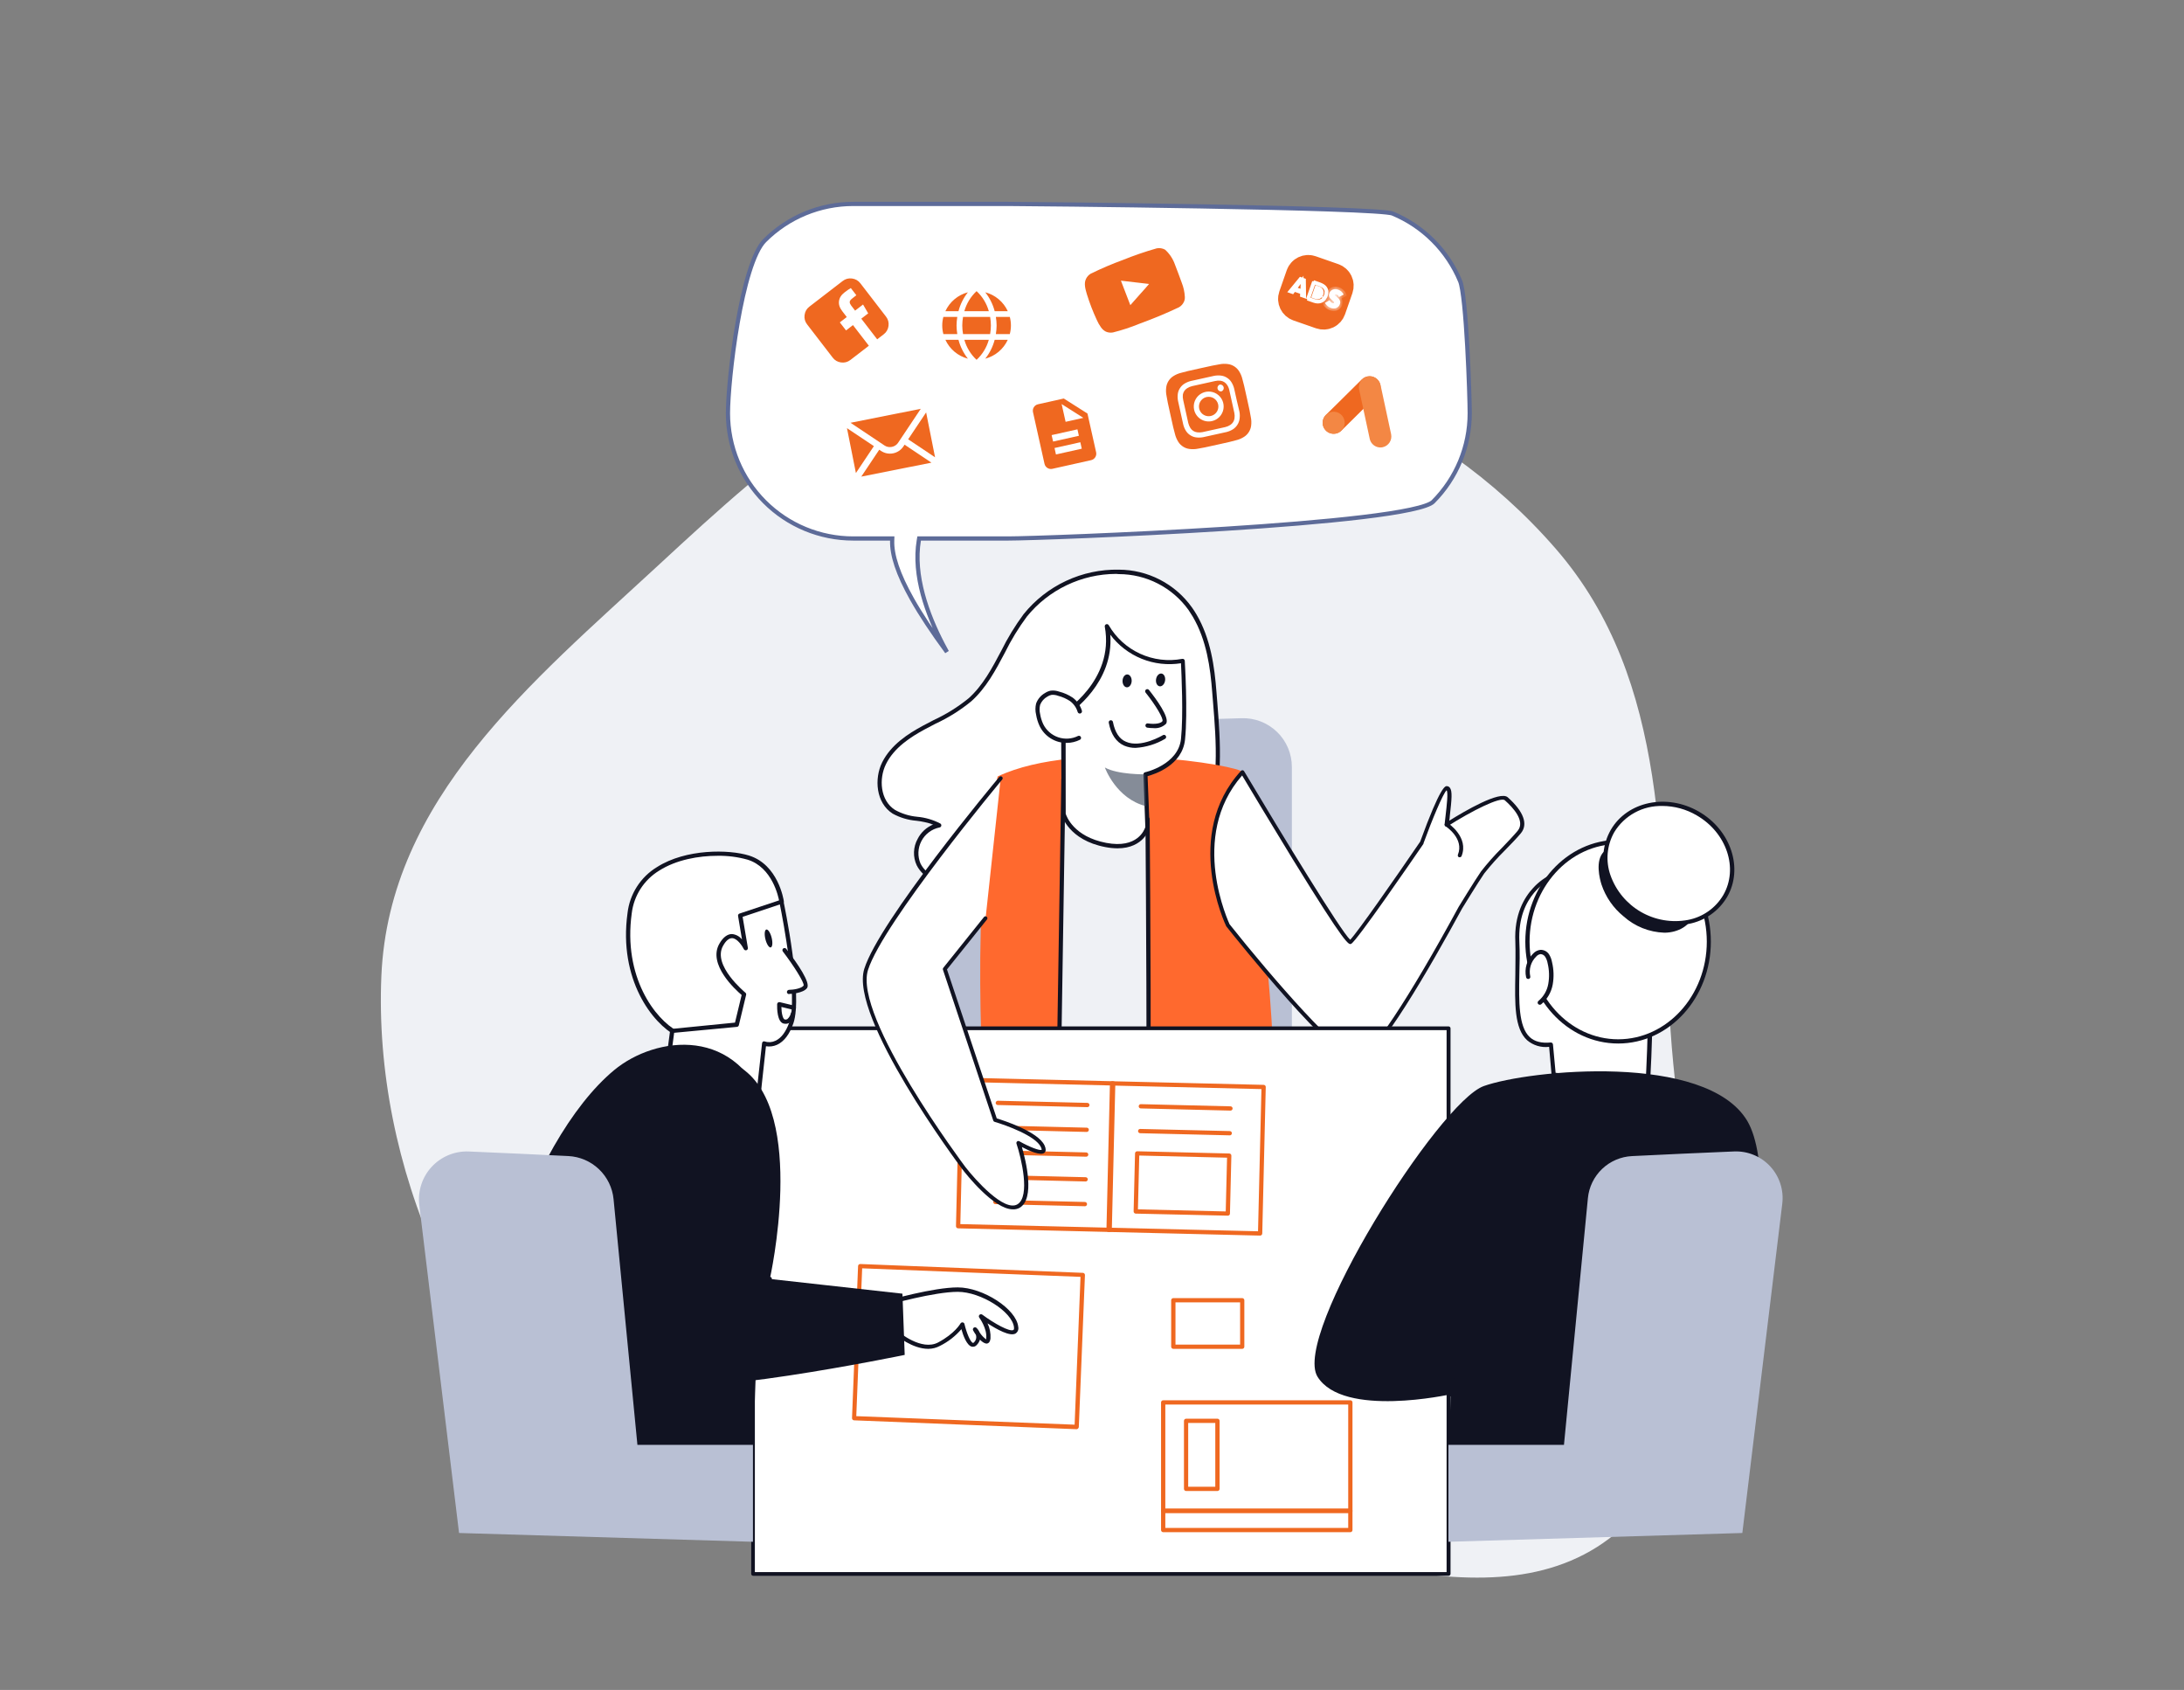 <svg width="318" height="246" viewBox="0 0 318 246" fill="none" xmlns="http://www.w3.org/2000/svg">
<rect x="0" y="0" width="318" height="246" fill="#808080" stroke="none"/>
<path fill-rule="evenodd" clip-rule="evenodd" d="M226.532 79.888C243.303 99.21 241.605 125.417 243.239 149.996C244.938 175.562 254.298 206.289 236.016 222.562C217.906 238.68 188.398 222.404 163.093 221.331C137.8 220.259 111.226 231.975 90.048 216.372C66.995 199.387 54.357 169.415 55.529 142.08C56.635 116.276 77.518 99.246 95.794 82.341C113.126 66.309 131.301 49.755 155.838 49.295C181.653 48.811 208.827 59.489 226.532 79.888Z" fill="#EFF1F5"/>
<path d="M188.101 155.943V111.64C188.101 110.689 187.91 109.747 187.54 108.871C187.169 107.995 186.626 107.202 185.942 106.541C185.259 105.879 184.45 105.361 183.562 105.018C182.675 104.676 181.728 104.515 180.777 104.546L141.947 105.714C140.983 105.742 140.035 105.967 139.161 106.374C138.287 106.781 137.505 107.362 136.863 108.081C136.221 108.8 135.732 109.642 135.426 110.556C135.119 111.47 135.003 112.437 135.082 113.398L138.928 159.44L188.101 155.943Z" fill="#B9C0D4"/>
<path d="M226.217 127.455C226.217 127.455 220.564 129.58 220.918 137.071C221.272 144.563 219.353 152.663 225.826 152.048L226.217 156.459L239.883 157.912C239.883 157.912 241.312 135.003 238.746 131.201C236.181 127.399 226.217 127.455 226.217 127.455Z" fill="white"/>
<path d="M239.896 158.217H239.864L226.198 156.763C226.127 156.756 226.059 156.724 226.008 156.673C225.957 156.622 225.926 156.555 225.919 156.483L225.559 152.384C224.985 152.454 224.404 152.404 223.851 152.237C223.298 152.07 222.786 151.79 222.347 151.415C220.483 149.7 220.564 146.079 220.639 141.886C220.639 140.314 220.695 138.686 220.639 137.09C220.452 133.108 221.949 130.63 223.242 129.244C224.051 128.356 225.037 127.648 226.136 127.163C226.173 127.157 226.211 127.157 226.248 127.163C226.664 127.163 236.417 127.207 239.045 131.071C241.672 134.934 240.287 157.005 240.237 157.949C240.234 157.991 240.223 158.032 240.204 158.07C240.184 158.107 240.158 158.14 240.125 158.167C240.058 158.212 239.976 158.229 239.896 158.217ZM226.503 156.16L239.61 157.552C239.765 154.757 240.815 134.792 238.498 131.381C236.181 127.971 227.093 127.754 226.273 127.747C225.689 127.983 220.906 130.17 221.223 137.065C221.303 138.686 221.272 140.32 221.223 141.904C221.154 145.78 221.092 149.445 222.738 150.967C223.44 151.62 224.434 151.874 225.776 151.75C225.858 151.743 225.941 151.767 226.006 151.818C226.069 151.872 226.109 151.947 226.118 152.029L226.503 156.16Z" fill="#111322"/>
<path d="M235.616 151.589C242.913 151.589 248.828 145.089 248.828 137.072C248.828 129.054 242.913 122.555 235.616 122.555C228.319 122.555 222.403 129.054 222.403 137.072C222.403 145.089 228.319 151.589 235.616 151.589Z" fill="white"/>
<path d="M235.616 151.899C228.161 151.899 222.092 145.246 222.092 137.071C222.092 128.896 228.161 122.25 235.616 122.25C243.07 122.25 249.108 128.896 249.108 137.071C249.108 145.246 243.07 151.899 235.616 151.899ZM235.616 122.865C228.503 122.865 222.713 129.238 222.713 137.071C222.713 144.904 228.503 151.284 235.616 151.284C242.728 151.284 248.518 144.911 248.518 137.071C248.518 129.232 242.728 122.865 235.616 122.865Z" fill="#111322"/>
<path d="M173.286 88.582C167.471 80.426 155.079 82.252 149.277 89.588C146.221 93.452 144.891 98.614 141.201 101.888C139.245 103.633 136.778 104.689 134.468 105.938C132.157 107.186 129.871 108.77 128.709 111.125C127.548 113.479 127.914 116.765 130.132 118.175C132.082 119.418 134.766 118.902 136.741 120.113C134.256 120.442 132.598 123.579 133.741 125.822C134.71 127.729 136.983 128.512 139.058 129.027C146.376 130.891 154.184 131.549 161.421 129.388C166.825 127.779 172.341 124.194 175.373 119.324C178.249 114.703 177.205 105.987 176.802 100.689C176.51 96.831 175.895 92.893 173.932 89.563C173.733 89.234 173.515 88.899 173.286 88.582Z" fill="white"/>
<path d="M151.737 131.028C147.436 130.983 143.157 130.412 138.996 129.326C136.841 128.791 134.499 127.965 133.48 125.965C133.195 125.357 133.058 124.69 133.082 124.02C133.106 123.349 133.289 122.693 133.617 122.107C134.095 121.162 134.898 120.421 135.878 120.02C135.084 119.75 134.264 119.566 133.43 119.473C132.219 119.374 131.042 119.021 129.976 118.436C127.529 116.877 127.274 113.355 128.442 110.982C129.722 108.404 132.262 106.783 134.337 105.664C134.859 105.379 135.387 105.105 135.921 104.832C137.747 103.991 139.461 102.925 141.021 101.658C143.115 99.794 144.469 97.229 145.779 94.75C146.708 92.872 147.801 91.08 149.047 89.396C150.711 87.332 152.825 85.676 155.227 84.554C157.628 83.432 160.255 82.874 162.906 82.923C164.986 82.928 167.035 83.427 168.884 84.38C170.733 85.332 172.329 86.711 173.54 88.402C173.77 88.725 173.994 89.073 174.205 89.427C176.286 92.955 176.845 97.098 177.118 100.683C177.156 101.167 177.199 101.683 177.243 102.223C177.671 107.708 178.292 115.206 175.64 119.511C172.782 124.114 167.502 127.922 161.514 129.711C158.336 130.621 155.042 131.064 151.737 131.028ZM162.502 83.538C160.013 83.548 157.557 84.11 155.312 85.185C153.067 86.259 151.088 87.818 149.519 89.75C148.294 91.403 147.221 93.164 146.314 95.011C144.978 97.539 143.593 100.148 141.419 102.086C139.825 103.393 138.072 104.491 136.201 105.354C135.673 105.627 135.145 105.901 134.629 106.18C132.635 107.261 130.194 108.808 129.001 111.23C127.945 113.361 128.15 116.51 130.306 117.889C131.297 118.442 132.393 118.783 133.523 118.89C134.708 118.992 135.861 119.328 136.915 119.877C136.969 119.911 137.012 119.96 137.037 120.019C137.062 120.077 137.069 120.142 137.056 120.204C137.043 120.267 137.011 120.324 136.965 120.367C136.919 120.411 136.86 120.439 136.797 120.449C136.239 120.562 135.714 120.797 135.258 121.139C134.803 121.48 134.429 121.919 134.165 122.423C133.9 122.926 133.751 123.483 133.728 124.052C133.705 124.62 133.809 125.187 134.033 125.71C134.94 127.499 137.139 128.257 139.145 128.76C147.6 130.872 155.066 130.996 161.34 129.127C167.186 127.381 172.335 123.666 175.118 119.188C177.671 115.075 177.069 107.69 176.628 102.298C176.584 101.757 176.541 101.242 176.503 100.757C176.236 97.241 175.69 93.185 173.671 89.762C173.472 89.427 173.255 89.097 173.05 88.787C171.892 87.175 170.369 85.861 168.604 84.954C166.839 84.046 164.884 83.572 162.899 83.569L162.502 83.538Z" fill="#111322"/>
<path d="M180.901 112.398C180.752 111.46 157.135 107.429 145.27 113.02C141.021 129.288 143.369 161.131 143.369 161.131L185.56 160.807C185.56 160.807 185.951 143.265 180.901 112.398Z" fill="#FF692E"/>
<path d="M154.843 113.435C154.843 113.435 154.104 160.366 154.097 160.695C154.091 161.025 166.801 160.695 167.142 160.142C167.484 159.59 167.142 119.262 167.142 119.262L156.65 117.026" fill="#EFF1F5"/>
<path d="M156.501 161.13C155.69 161.159 154.878 161.123 154.072 161.025C153.992 161.011 153.919 160.969 153.866 160.907C153.814 160.844 153.786 160.765 153.787 160.683C153.787 160.36 154.526 113.895 154.532 113.423C154.532 113.383 154.54 113.343 154.556 113.305C154.572 113.268 154.594 113.234 154.623 113.206C154.652 113.177 154.687 113.155 154.724 113.14C154.762 113.125 154.802 113.118 154.843 113.119C154.883 113.12 154.924 113.128 154.961 113.145C154.998 113.161 155.032 113.185 155.06 113.214C155.089 113.243 155.111 113.278 155.126 113.316C155.141 113.354 155.148 113.395 155.147 113.436C155.147 113.883 154.464 156.863 154.408 160.459C155.973 160.64 165.738 160.36 166.832 159.938C167.037 158.335 166.869 130.537 166.782 119.511L156.551 117.287C156.51 117.278 156.471 117.262 156.437 117.238C156.403 117.215 156.373 117.185 156.35 117.15C156.328 117.115 156.312 117.076 156.304 117.035C156.297 116.994 156.297 116.952 156.306 116.911C156.314 116.87 156.331 116.832 156.354 116.797C156.378 116.763 156.408 116.733 156.443 116.711C156.478 116.688 156.517 116.672 156.558 116.664C156.599 116.657 156.641 116.657 156.681 116.666L167.155 118.939C167.223 118.954 167.285 118.991 167.329 119.045C167.373 119.1 167.397 119.167 167.397 119.237C167.496 131.388 167.683 159.708 167.36 160.273C167.254 160.453 167.055 160.795 160.862 161.025C159.408 161.13 157.793 161.13 156.501 161.13Z" fill="#111322"/>
<path d="M166.77 112.714L167.08 120.43C167.08 120.43 166.217 123.995 161.005 123.001C155.793 122.007 154.862 118.492 154.862 118.492L154.806 104.08C154.806 104.08 162.676 99.396 161.148 91.159C161.148 91.159 164.589 97.533 172.199 96.185C172.199 96.185 172.665 103.583 172.236 107.602C171.808 111.621 166.77 112.714 166.77 112.714Z" fill="white"/>
<path d="M162.719 123.486C162.125 123.482 161.532 123.421 160.949 123.306C155.6 122.287 154.6 118.722 154.557 118.573C154.553 118.546 154.553 118.519 154.557 118.492L154.501 104.08C154.501 104.027 154.515 103.974 154.541 103.927C154.567 103.881 154.604 103.841 154.65 103.813C154.724 103.77 162.315 99.142 160.862 91.215C160.849 91.143 160.862 91.068 160.899 91.004C160.936 90.941 160.994 90.892 161.063 90.868C161.133 90.843 161.209 90.844 161.278 90.87C161.347 90.896 161.404 90.946 161.439 91.01C162.497 92.835 164.096 94.286 166.015 95.163C167.933 96.04 170.076 96.299 172.149 95.905C172.191 95.897 172.235 95.898 172.277 95.909C172.319 95.919 172.358 95.939 172.391 95.968C172.426 95.994 172.454 96.028 172.475 96.066C172.495 96.105 172.507 96.147 172.509 96.191C172.509 96.266 172.969 103.645 172.546 107.664C172.149 111.392 168.161 112.69 167.092 112.976L167.39 120.43C167.393 120.457 167.393 120.484 167.39 120.511C167.372 120.535 166.608 123.486 162.719 123.486ZM155.172 118.448C155.283 118.827 156.339 121.79 161.06 122.691C165.651 123.573 166.651 120.747 166.763 120.393L166.49 112.727C166.487 112.653 166.51 112.581 166.556 112.523C166.601 112.465 166.666 112.425 166.738 112.41C166.782 112.41 171.559 111.317 171.956 107.571C172.323 104.111 172.024 98.049 171.956 96.545C170.025 96.852 168.046 96.627 166.233 95.895C164.42 95.163 162.84 93.951 161.663 92.389C162.185 99.334 156.197 103.571 155.159 104.254L155.172 118.448Z" fill="#111322"/>
<path d="M157.222 103.553C157.009 102.851 156.572 102.239 155.979 101.808C155.409 101.43 154.779 101.152 154.116 100.988C153.767 100.857 153.393 100.809 153.022 100.845C152.765 100.899 152.52 101.002 152.302 101.149C151.759 101.448 151.34 101.93 151.122 102.509C151.001 102.995 151.001 103.503 151.122 103.988C151.21 104.522 151.368 105.042 151.594 105.535C151.83 106.022 152.16 106.457 152.566 106.815C152.972 107.173 153.446 107.447 153.958 107.62C154.471 107.794 155.013 107.863 155.553 107.825C156.093 107.787 156.62 107.642 157.104 107.398" fill="white"/>
<path d="M155.309 108.143C154.482 108.147 153.671 107.916 152.972 107.475C152.272 107.035 151.712 106.405 151.358 105.658C151.119 105.141 150.952 104.593 150.861 104.031C150.73 103.498 150.73 102.942 150.861 102.409C151.098 101.758 151.561 101.213 152.165 100.875C152.418 100.708 152.701 100.592 152.998 100.533C153.418 100.486 153.843 100.537 154.24 100.682C154.935 100.859 155.595 101.153 156.191 101.552C156.833 102.025 157.304 102.695 157.532 103.459C157.555 103.542 157.545 103.63 157.503 103.704C157.461 103.779 157.391 103.834 157.309 103.857C157.226 103.88 157.138 103.869 157.064 103.827C156.989 103.785 156.934 103.715 156.911 103.633C156.72 102.998 156.328 102.442 155.793 102.049C155.263 101.702 154.68 101.444 154.066 101.285C153.761 101.169 153.435 101.123 153.11 101.148C152.887 101.194 152.676 101.282 152.488 101.409C152.014 101.675 151.645 102.096 151.445 102.602C151.339 103.039 151.339 103.494 151.445 103.931C151.526 104.438 151.677 104.931 151.892 105.397C152.111 105.846 152.417 106.247 152.792 106.577C153.167 106.907 153.603 107.16 154.076 107.321C154.549 107.481 155.049 107.546 155.547 107.513C156.046 107.479 156.533 107.347 156.98 107.124C157.052 107.094 157.133 107.092 157.207 107.12C157.28 107.147 157.341 107.201 157.376 107.271C157.412 107.341 157.419 107.421 157.397 107.497C157.376 107.572 157.326 107.637 157.259 107.677C156.653 107.98 155.986 108.14 155.309 108.143Z" fill="#111322"/>
<path d="M167.049 100.62C167.049 100.62 170.08 104.416 169.496 105.167C168.912 105.919 167.086 105.608 167.086 105.608" fill="white"/>
<path d="M167.925 105.988C167.627 105.987 167.33 105.964 167.036 105.92C166.956 105.904 166.884 105.858 166.836 105.791C166.789 105.724 166.769 105.641 166.782 105.559C166.788 105.519 166.802 105.481 166.823 105.446C166.844 105.411 166.872 105.381 166.905 105.357C166.938 105.334 166.975 105.317 167.015 105.308C167.055 105.299 167.096 105.298 167.136 105.305C167.564 105.379 168.875 105.472 169.254 104.982C169.447 104.64 168.304 102.689 166.807 100.82C166.781 100.788 166.761 100.751 166.749 100.711C166.738 100.671 166.734 100.63 166.739 100.589C166.743 100.548 166.756 100.508 166.776 100.472C166.797 100.436 166.824 100.404 166.856 100.379C166.921 100.328 167.003 100.305 167.084 100.314C167.165 100.323 167.24 100.364 167.291 100.428C168.248 101.627 170.397 104.503 169.776 105.361C169.532 105.594 169.24 105.772 168.92 105.88C168.6 105.989 168.26 106.025 167.925 105.988Z" fill="#111322"/>
<path d="M164.776 99.139C164.797 98.621 164.517 98.19 164.15 98.174C163.784 98.159 163.469 98.567 163.448 99.084C163.426 99.602 163.706 100.034 164.073 100.049C164.44 100.064 164.754 99.657 164.776 99.139Z" fill="#111322"/>
<path d="M169.641 99.073C169.719 98.561 169.488 98.101 169.126 98.045C168.763 97.99 168.405 98.36 168.327 98.872C168.248 99.384 168.479 99.844 168.842 99.9C169.205 99.955 169.562 99.585 169.641 99.073Z" fill="#111322"/>
<path d="M169.484 107.28C169.484 107.28 162.912 111.262 161.744 105.149L169.484 107.28Z" fill="white"/>
<path d="M165.347 108.864C164.778 108.872 164.213 108.762 163.688 108.541C162.52 108.019 161.763 106.901 161.44 105.205C161.432 105.165 161.432 105.124 161.44 105.084C161.448 105.044 161.464 105.006 161.487 104.972C161.511 104.939 161.54 104.91 161.575 104.888C161.609 104.866 161.648 104.852 161.688 104.845C161.768 104.83 161.85 104.847 161.918 104.893C161.985 104.938 162.032 105.008 162.048 105.087C162.334 106.572 162.968 107.572 163.943 107.97C166.111 108.939 169.291 107.038 169.322 107.013C169.393 106.97 169.478 106.957 169.559 106.977C169.639 106.997 169.708 107.048 169.751 107.119C169.794 107.189 169.807 107.274 169.787 107.355C169.767 107.435 169.716 107.504 169.645 107.547C168.337 108.32 166.864 108.772 165.347 108.864Z" fill="#111322"/>
<path d="M166.769 112.715C166.769 112.715 162.763 112.784 160.874 111.721C160.874 111.721 162.502 116.275 166.881 117.355L166.769 112.715Z" fill="#344054" fill-opacity="0.6"/>
<path d="M219.334 116.28C218.173 115.243 210.638 120.007 210.638 120.007C210.961 117.032 211.352 114.771 210.638 114.702C209.923 114.634 207.016 122.641 207.016 122.641C207.016 122.641 197.375 136.717 196.599 137.109C195.822 137.5 180.902 112.398 180.902 112.398C172.416 121.654 178.771 134.655 178.771 134.655C178.771 134.655 194.493 154.452 197.792 154.26C200.457 154.104 209.339 138.208 212.644 132.127C212.644 132.127 214.936 128.4 215.868 127.021C216.8 125.642 219.85 122.753 221.21 121.132C222.571 119.51 220.533 117.318 219.334 116.28Z" fill="white"/>
<path d="M197.748 154.546C194.301 154.546 180.156 136.861 178.547 134.836C178.448 134.649 172.174 121.492 180.697 112.206C180.726 112.174 180.763 112.149 180.804 112.134C180.845 112.119 180.889 112.114 180.933 112.119C180.977 112.122 181.019 112.136 181.056 112.16C181.093 112.184 181.123 112.217 181.144 112.255C186.704 121.573 195.239 135.562 196.593 136.799C197.562 135.836 203.128 127.872 206.787 122.511C209.762 114.343 210.452 114.399 210.694 114.436C210.772 114.442 210.849 114.465 210.918 114.502C210.988 114.54 211.049 114.591 211.098 114.653C211.495 115.144 211.377 116.337 211.098 118.778C211.098 119.002 211.048 119.231 211.017 119.467C213.234 118.082 218.397 115.051 219.533 116.057C221.863 118.132 222.534 119.995 221.434 121.306C220.863 121.989 220.012 122.878 219.111 123.791C218.044 124.847 217.042 125.967 216.111 127.145C215.191 128.481 212.918 132.202 212.893 132.239C208.414 140.476 200.469 154.347 197.81 154.509L197.748 154.546ZM180.858 112.877C172.988 121.859 178.995 134.407 179.026 134.531C185.238 142.346 195.344 153.981 197.73 153.981H197.773C199.481 153.875 205.084 145.452 212.396 131.991C212.427 131.941 214.707 128.214 215.638 126.86C216.577 125.657 217.59 124.514 218.67 123.437C219.564 122.505 220.409 121.623 220.968 120.952C222.148 119.548 220.316 117.554 219.105 116.492C218.483 115.939 214.297 118.026 210.775 120.275C210.728 120.302 210.676 120.317 210.622 120.317C210.569 120.317 210.516 120.302 210.47 120.275C210.424 120.247 210.388 120.206 210.365 120.157C210.342 120.109 210.333 120.055 210.34 120.002C210.389 119.561 210.439 119.132 210.483 118.728C210.65 117.281 210.88 115.312 210.632 115.038C210.104 115.523 208.532 119.281 207.265 122.76C207.266 122.782 207.266 122.805 207.265 122.828C205.644 125.189 197.543 136.985 196.742 137.382C196.394 137.563 196.028 137.749 188.219 125.058C184.939 119.703 181.678 114.256 180.858 112.877Z" fill="#111322"/>
<path d="M212.538 124.784C212.504 124.792 212.467 124.792 212.433 124.784C212.364 124.755 212.31 124.701 212.281 124.633C212.252 124.564 212.251 124.487 212.277 124.418C213.209 122.082 210.619 120.368 210.513 120.299C210.477 120.282 210.444 120.257 210.418 120.226C210.391 120.195 210.372 120.159 210.361 120.12C210.349 120.081 210.347 120.04 210.352 120C210.358 119.96 210.372 119.922 210.394 119.887C210.416 119.853 210.445 119.824 210.479 119.802C210.512 119.78 210.551 119.765 210.591 119.759C210.631 119.752 210.672 119.755 210.711 119.765C210.75 119.776 210.786 119.795 210.818 119.821C210.849 119.821 213.924 121.859 212.805 124.629C212.78 124.678 212.742 124.718 212.695 124.746C212.647 124.773 212.593 124.787 212.538 124.784Z" fill="#111322"/>
<path d="M210.917 149.688H109.632V229.095H210.917V149.688Z" fill="white"/>
<path d="M210.917 229.38H109.664C109.588 229.38 109.515 229.35 109.462 229.297C109.408 229.243 109.378 229.17 109.378 229.095V149.688C109.378 149.651 109.385 149.614 109.4 149.58C109.414 149.546 109.435 149.514 109.462 149.488C109.489 149.462 109.52 149.442 109.555 149.428C109.589 149.415 109.626 149.408 109.664 149.409H210.917C210.992 149.409 211.064 149.438 211.117 149.49C211.17 149.542 211.201 149.614 211.203 149.688V229.095C211.201 229.17 211.171 229.242 211.117 229.295C211.064 229.348 210.992 229.379 210.917 229.38ZM109.912 228.84H210.631V149.949H109.912V228.84Z" fill="#111322"/>
<path d="M156.768 208.042L124.355 206.75C124.314 206.748 124.274 206.738 124.237 206.721C124.2 206.704 124.166 206.68 124.139 206.65C124.111 206.62 124.09 206.585 124.075 206.546C124.061 206.508 124.055 206.467 124.057 206.427L124.939 184.294C124.944 184.212 124.979 184.134 125.038 184.076C125.1 184.022 125.18 183.994 125.262 183.996L157.675 185.281C157.757 185.286 157.834 185.323 157.89 185.383C157.945 185.443 157.975 185.522 157.973 185.604L157.079 207.719C157.075 207.799 157.039 207.875 156.98 207.93C156.954 207.962 156.922 207.989 156.886 208.008C156.849 208.027 156.809 208.039 156.768 208.042ZM124.678 206.141L156.47 207.383L157.327 185.865L125.535 184.623L124.678 206.141Z" fill="#EF6820"/>
<path d="M161.57 179.331L139.499 178.803C139.417 178.801 139.339 178.768 139.282 178.71C139.226 178.649 139.195 178.569 139.195 178.486L139.71 157.167C139.711 157.126 139.72 157.086 139.736 157.049C139.753 157.011 139.776 156.978 139.806 156.949C139.835 156.921 139.87 156.899 139.908 156.884C139.946 156.869 139.986 156.862 140.027 156.863L162.098 157.391C162.139 157.392 162.179 157.402 162.216 157.419C162.253 157.436 162.286 157.461 162.314 157.491C162.341 157.521 162.363 157.556 162.377 157.594C162.391 157.632 162.398 157.673 162.396 157.714L161.887 179.033C161.883 179.115 161.85 179.192 161.793 179.25C161.731 179.303 161.651 179.331 161.57 179.331ZM139.828 178.188L161.272 178.704L161.769 158.006L140.325 157.496L139.828 178.188Z" fill="#EF6820"/>
<path d="M183.473 179.859L161.402 179.33C161.361 179.329 161.321 179.319 161.284 179.302C161.247 179.285 161.214 179.261 161.186 179.231C161.158 179.201 161.137 179.166 161.123 179.127C161.109 179.089 161.102 179.048 161.104 179.007L161.613 157.695C161.614 157.654 161.622 157.614 161.638 157.576C161.654 157.539 161.677 157.505 161.707 157.477C161.736 157.448 161.771 157.425 161.809 157.41C161.848 157.395 161.889 157.388 161.93 157.39L184.001 157.918C184.042 157.92 184.082 157.929 184.12 157.946C184.157 157.963 184.191 157.987 184.218 158.018C184.247 158.046 184.268 158.08 184.282 158.118C184.296 158.155 184.302 158.195 184.299 158.235L183.79 179.554C183.787 179.636 183.752 179.713 183.693 179.77C183.634 179.827 183.555 179.859 183.473 179.859ZM161.731 178.716L183.175 179.231L183.672 158.533L162.222 158.024L161.731 178.716Z" fill="#EF6820"/>
<path d="M157.973 175.586L144.929 175.275C144.846 175.275 144.767 175.243 144.709 175.184C144.651 175.126 144.618 175.047 144.618 174.965C144.618 174.882 144.651 174.803 144.709 174.745C144.767 174.687 144.846 174.654 144.929 174.654L157.973 174.965C158.055 174.968 158.133 175.003 158.189 175.062C158.246 175.121 158.278 175.2 158.278 175.281C158.276 175.362 158.244 175.438 158.187 175.495C158.13 175.552 158.054 175.584 157.973 175.586Z" fill="#EF6820"/>
<path d="M158.06 171.982L145.016 171.665C144.975 171.665 144.934 171.657 144.896 171.641C144.858 171.625 144.824 171.602 144.796 171.572C144.767 171.542 144.745 171.507 144.731 171.469C144.716 171.431 144.71 171.39 144.711 171.349C144.712 171.308 144.721 171.268 144.737 171.23C144.754 171.193 144.777 171.159 144.807 171.131C144.836 171.103 144.871 171.08 144.909 171.065C144.947 171.051 144.987 171.043 145.028 171.044L158.073 171.361C158.155 171.361 158.234 171.394 158.293 171.452C158.351 171.51 158.384 171.589 158.384 171.672C158.384 171.754 158.351 171.833 158.293 171.891C158.234 171.95 158.155 171.982 158.073 171.982H158.06Z" fill="#EF6820"/>
<path d="M158.147 168.373L145.102 168.063C145.061 168.062 145.021 168.053 144.984 168.037C144.946 168.02 144.912 167.997 144.884 167.967C144.856 167.938 144.834 167.903 144.819 167.865C144.804 167.827 144.797 167.787 144.798 167.746C144.804 167.665 144.839 167.589 144.898 167.533C144.956 167.477 145.033 167.444 145.114 167.441L158.159 167.752C158.242 167.757 158.319 167.793 158.376 167.853C158.432 167.913 158.464 167.992 158.464 168.075C158.461 168.156 158.426 168.233 158.366 168.289C158.307 168.345 158.228 168.375 158.147 168.373Z" fill="#EF6820"/>
<path d="M158.228 164.771L145.183 164.454C145.142 164.454 145.101 164.446 145.064 164.43C145.026 164.414 144.992 164.39 144.963 164.36C144.935 164.331 144.913 164.296 144.898 164.257C144.884 164.219 144.877 164.178 144.879 164.137C144.886 164.057 144.922 163.982 144.98 163.926C145.038 163.87 145.115 163.837 145.195 163.833L158.24 164.15C158.281 164.15 158.321 164.159 158.358 164.176C158.395 164.192 158.428 164.216 158.456 164.245C158.484 164.275 158.505 164.31 158.52 164.348C158.534 164.385 158.54 164.426 158.539 164.466C158.537 164.548 158.504 164.625 158.445 164.682C158.387 164.739 158.309 164.771 158.228 164.771Z" fill="#EF6820"/>
<path d="M158.315 161.162L145.27 160.851C145.189 160.848 145.112 160.813 145.056 160.754C145 160.694 144.97 160.616 144.972 160.534C144.978 160.454 145.013 160.378 145.072 160.322C145.13 160.265 145.208 160.233 145.289 160.23L158.333 160.541C158.374 160.542 158.414 160.552 158.451 160.569C158.489 160.586 158.522 160.61 158.55 160.64C158.577 160.67 158.599 160.705 158.613 160.744C158.627 160.782 158.633 160.823 158.632 160.864C158.631 160.904 158.622 160.944 158.606 160.981C158.589 161.018 158.565 161.052 158.536 161.079C158.506 161.107 158.472 161.129 158.434 161.143C158.396 161.157 158.355 161.163 158.315 161.162Z" fill="#EF6820"/>
<path d="M179.056 165.267L166.011 164.956C165.971 164.956 165.93 164.947 165.893 164.93C165.856 164.914 165.822 164.891 165.794 164.861C165.765 164.832 165.743 164.797 165.728 164.759C165.713 164.721 165.706 164.68 165.707 164.64C165.706 164.598 165.714 164.557 165.73 164.519C165.745 164.481 165.769 164.446 165.799 164.418C165.828 164.389 165.864 164.367 165.903 164.353C165.941 164.339 165.983 164.333 166.024 164.335L179.069 164.646C179.15 164.649 179.227 164.684 179.283 164.743C179.338 164.803 179.369 164.881 179.367 164.963C179.367 165.003 179.359 165.043 179.343 165.081C179.328 165.118 179.305 165.152 179.276 165.18C179.247 165.209 179.212 165.231 179.175 165.246C179.137 165.261 179.097 165.268 179.056 165.267Z" fill="#EF6820"/>
<path d="M179.144 161.664L166.099 161.347C166.058 161.347 166.018 161.338 165.981 161.321C165.944 161.305 165.911 161.281 165.883 161.252C165.855 161.222 165.834 161.187 165.819 161.149C165.805 161.111 165.799 161.071 165.801 161.031C165.801 160.99 165.81 160.949 165.827 160.912C165.843 160.875 165.866 160.841 165.896 160.813C165.925 160.784 165.96 160.762 165.998 160.747C166.036 160.733 166.077 160.725 166.117 160.726L179.162 161.043C179.245 161.043 179.324 161.076 179.382 161.134C179.44 161.192 179.473 161.271 179.473 161.354C179.473 161.436 179.44 161.515 179.382 161.573C179.324 161.631 179.245 161.664 179.162 161.664H179.144Z" fill="#EF6820"/>
<path d="M178.777 176.959L165.365 176.66C165.282 176.657 165.204 176.621 165.147 176.561C165.09 176.501 165.059 176.42 165.061 176.337L165.266 167.889C165.268 167.807 165.301 167.73 165.359 167.672C165.42 167.616 165.5 167.585 165.583 167.585L178.988 167.908C179.029 167.909 179.069 167.917 179.106 167.934C179.144 167.95 179.177 167.974 179.206 168.003C179.234 168.033 179.256 168.067 179.271 168.105C179.286 168.143 179.293 168.184 179.292 168.225L179.087 176.66C179.084 176.742 179.051 176.819 178.994 176.878C178.933 176.929 178.856 176.957 178.777 176.959ZM165.688 176.039L178.472 176.344L178.665 168.517L165.881 168.206L165.688 176.039Z" fill="#EF6820"/>
<path d="M145.705 113.299C145.705 113.299 128.343 134.121 126.113 141.122C123.883 148.123 140.338 170.076 140.338 170.076C140.338 170.076 145.705 177.058 148.271 175.573C150.836 174.088 148.271 166.386 148.271 166.386C148.271 166.386 152.787 168.951 151.811 166.852C150.836 164.752 144.885 163.031 144.885 163.031L137.536 141.06L143.506 133.662" fill="white"/>
<path d="M147.475 176.038C144.692 176.038 140.642 170.876 140.133 170.218C139.456 169.317 123.628 148.06 125.845 141.022C128.063 133.984 144.767 113.975 145.475 113.124C145.497 113.091 145.527 113.064 145.561 113.043C145.595 113.022 145.633 113.008 145.672 113.003C145.712 112.997 145.752 113 145.79 113.012C145.829 113.023 145.864 113.042 145.895 113.068C145.925 113.093 145.95 113.125 145.967 113.161C145.985 113.197 145.995 113.236 145.996 113.276C145.998 113.316 145.991 113.355 145.976 113.393C145.961 113.43 145.938 113.463 145.91 113.491C145.736 113.696 128.56 134.332 126.386 141.19C124.212 148.048 140.412 169.671 140.574 169.888C142.021 171.752 146.208 176.436 148.134 175.311C150.059 174.187 148.699 168.54 148.003 166.466C147.986 166.411 147.986 166.352 148.003 166.296C148.019 166.241 148.052 166.192 148.096 166.155C148.14 166.119 148.194 166.097 148.25 166.091C148.306 166.086 148.363 166.097 148.413 166.124C149.879 166.956 151.432 167.547 151.668 167.366C151.668 167.366 151.699 167.267 151.556 166.969C150.805 165.341 146.432 163.77 144.81 163.298C144.767 163.285 144.727 163.263 144.694 163.231C144.662 163.2 144.638 163.161 144.624 163.118L137.294 141.152C137.279 141.107 137.275 141.059 137.284 141.012C137.293 140.966 137.313 140.922 137.344 140.885L143.27 133.487C143.293 133.458 143.321 133.433 143.354 133.415C143.386 133.397 143.422 133.385 143.459 133.381C143.496 133.377 143.534 133.381 143.57 133.391C143.605 133.402 143.638 133.42 143.667 133.443C143.725 133.491 143.762 133.559 143.77 133.633C143.778 133.708 143.757 133.782 143.711 133.841L137.884 141.115L145.133 162.801C146.077 163.086 151.146 164.708 152.091 166.733C152.314 167.217 152.308 167.571 152.091 167.789C151.556 168.28 149.898 167.547 148.792 166.969C149.364 168.926 150.749 174.485 148.457 175.815C148.156 175.978 147.817 176.055 147.475 176.038Z" fill="#111322"/>
<path d="M113.801 131.227C113.801 131.227 113.061 126.114 108.937 124.835C104.812 123.555 92.935 123.791 91.674 132.91C90.413 142.029 94.885 148.539 98.619 150.459L107.732 149.521L113.801 131.227Z" fill="white"/>
<path d="M98.619 150.787C98.572 150.797 98.523 150.797 98.476 150.787C95.022 149.011 90.034 142.587 91.37 132.916C91.526 131.543 91.996 130.224 92.742 129.061C93.488 127.898 94.492 126.921 95.675 126.207C99.88 123.536 106.148 123.629 109.055 124.536C113.316 125.865 114.099 130.965 114.13 131.183C114.142 131.229 114.142 131.279 114.13 131.325L108.061 149.638C108.042 149.694 108.008 149.744 107.962 149.782C107.915 149.819 107.859 149.843 107.8 149.849L98.687 150.787H98.619ZM104.502 124.573C101.725 124.573 98.476 125.145 95.985 126.729C94.892 127.394 93.963 128.298 93.27 129.374C92.578 130.45 92.138 131.67 91.985 132.94C90.705 142.215 95.383 148.371 98.681 150.129L107.477 149.253L113.459 131.201C113.354 130.58 112.453 126.232 108.831 125.132C107.422 124.74 105.964 124.552 104.502 124.573Z" fill="#111322"/>
<path d="M107.794 133.227L108.595 138.004C108.595 138.004 106.8 134.37 105.03 137.488C103.259 140.606 108.347 144.694 108.347 144.694L107.285 149.117L97.892 150.055L96.65 159.372C96.65 159.372 110.589 161.404 110.359 161.05C110.279 160.932 111.304 151.85 111.304 151.85C111.304 151.85 113.851 152.875 115.267 148.825C116.683 144.774 113.82 131.202 113.82 131.202L107.794 133.227Z" fill="white"/>
<path d="M110.037 161.397C109.005 161.397 105.968 161.068 96.588 159.702C96.507 159.689 96.435 159.646 96.386 159.581C96.338 159.516 96.316 159.434 96.327 159.354L97.569 150.036C97.578 149.967 97.609 149.903 97.659 149.854C97.709 149.805 97.773 149.775 97.843 149.769L107.018 148.856L107.987 144.837C107.111 144.097 103.017 140.389 104.738 137.382C105.284 136.419 105.937 135.947 106.601 135.966C106.881 135.995 107.151 136.078 107.398 136.213C107.644 136.347 107.861 136.529 108.036 136.749L107.465 133.332C107.452 133.259 107.465 133.184 107.503 133.12C107.541 133.057 107.6 133.008 107.67 132.984L113.677 130.984C113.716 130.964 113.76 130.954 113.804 130.954C113.848 130.954 113.892 130.964 113.931 130.984C113.969 131.006 114.002 131.036 114.027 131.071C114.053 131.106 114.071 131.146 114.08 131.189C114.198 131.742 116.944 144.855 115.515 148.974C114.963 150.564 114.161 151.607 113.149 152.08C112.642 152.312 112.077 152.388 111.527 152.297C111.142 155.72 110.614 160.615 110.62 161.062C110.635 161.141 110.619 161.223 110.577 161.292C110.583 161.323 110.515 161.397 110.037 161.397ZM96.992 159.136C101.619 159.807 108.689 160.77 110.037 160.807C110.037 160.068 110.266 157.993 110.962 151.837C110.969 151.79 110.985 151.746 111.011 151.706C111.037 151.666 111.071 151.632 111.111 151.607C111.154 151.586 111.2 151.575 111.248 151.575C111.295 151.575 111.342 151.586 111.384 151.607C111.889 151.768 112.436 151.728 112.913 151.496C113.764 151.104 114.447 150.185 114.944 148.769C116.186 145.197 113.981 133.779 113.552 131.655L108.129 133.463L108.894 137.979C108.904 138.051 108.889 138.126 108.85 138.188C108.811 138.251 108.751 138.297 108.681 138.32C108.611 138.342 108.535 138.339 108.467 138.31C108.399 138.282 108.343 138.231 108.31 138.165C108.092 137.724 107.359 136.581 106.595 136.562C106.148 136.562 105.707 136.916 105.284 137.668C103.663 140.519 108.484 144.439 108.533 144.501C108.58 144.538 108.615 144.587 108.633 144.644C108.652 144.7 108.654 144.761 108.639 144.818L107.577 149.241C107.561 149.303 107.526 149.359 107.477 149.402C107.428 149.444 107.367 149.47 107.303 149.477L98.159 150.34L96.992 159.136Z" fill="#111322"/>
<path d="M114.23 138.327C114.23 138.327 117.795 142.967 117.261 143.669C116.727 144.371 114.888 144.396 114.888 144.396" fill="white"/>
<path d="M114.888 144.706C114.806 144.706 114.728 144.674 114.67 144.617C114.612 144.56 114.579 144.483 114.577 144.401C114.579 144.32 114.611 144.242 114.667 144.183C114.724 144.125 114.8 144.089 114.882 144.085C115.503 144.085 116.689 143.898 117.012 143.463C117.13 143.029 115.546 140.538 113.981 138.494C113.933 138.428 113.913 138.345 113.924 138.264C113.936 138.183 113.978 138.11 114.043 138.059C114.109 138.012 114.191 137.992 114.271 138.002C114.352 138.012 114.426 138.053 114.478 138.115C116.167 140.32 118.068 143.085 117.503 143.836C116.938 144.588 115.099 144.687 114.894 144.687L114.888 144.706Z" fill="#111322"/>
<path d="M112.225 137.912C112.475 137.85 112.533 137.216 112.354 136.497C112.175 135.778 111.828 135.245 111.578 135.307C111.328 135.369 111.271 136.003 111.45 136.722C111.628 137.441 111.976 137.974 112.225 137.912Z" fill="#111322"/>
<path d="M114.391 149.03C114.294 149.031 114.198 149.021 114.105 148.998C113.154 148.769 113.136 146.775 113.154 146.172C113.155 146.126 113.167 146.08 113.189 146.039C113.21 145.998 113.241 145.963 113.279 145.936C113.314 145.906 113.357 145.885 113.402 145.876C113.448 145.866 113.495 145.867 113.54 145.88L115.664 146.389C115.744 146.41 115.813 146.461 115.856 146.532C115.899 146.603 115.913 146.688 115.894 146.768C115.884 146.809 115.867 146.846 115.843 146.88C115.819 146.913 115.788 146.941 115.753 146.963C115.717 146.984 115.678 146.998 115.637 147.004C115.597 147.011 115.555 147.008 115.515 146.998L113.776 146.576C113.776 147.452 113.987 148.328 114.254 148.396C114.32 148.414 114.388 148.418 114.455 148.409C114.523 148.399 114.587 148.376 114.645 148.34C114.903 148.117 115.082 147.816 115.155 147.483C115.164 147.443 115.18 147.405 115.204 147.371C115.227 147.338 115.257 147.309 115.292 147.287C115.327 147.265 115.365 147.25 115.406 147.243C115.446 147.236 115.487 147.238 115.527 147.247C115.606 147.267 115.674 147.318 115.717 147.387C115.76 147.456 115.774 147.54 115.757 147.619C115.652 148.113 115.374 148.553 114.975 148.862C114.8 148.973 114.597 149.031 114.391 149.03Z" fill="#111322"/>
<path d="M130.641 194.09C130.641 194.09 134.108 197.06 136.748 195.656C139.388 194.252 140.127 192.767 140.127 192.767C140.127 192.767 141.034 196.65 142.028 195.575C142.161 195.436 142.265 195.271 142.334 195.091C142.402 194.91 142.433 194.718 142.425 194.525C142.417 194.333 142.37 194.143 142.286 193.969C142.203 193.795 142.086 193.64 141.941 193.513C141.941 193.513 143.755 196.401 143.922 194.83C144.09 193.258 142.848 191.612 142.848 191.612C142.848 191.612 148.215 195.575 147.966 193.183C147.718 190.792 142.997 187.736 139.469 187.736C135.94 187.736 129.318 189.636 129.318 189.636" fill="white"/>
<path d="M135.163 196.345C132.828 196.345 130.554 194.425 130.436 194.326C130.374 194.271 130.337 194.194 130.331 194.112C130.325 194.029 130.352 193.948 130.405 193.885C130.433 193.856 130.467 193.833 130.505 193.817C130.542 193.802 130.582 193.794 130.622 193.794C130.663 193.794 130.703 193.802 130.74 193.817C130.778 193.833 130.812 193.856 130.84 193.885C130.877 193.885 134.176 196.699 136.598 195.413C139.021 194.127 139.841 192.674 139.847 192.661C139.877 192.605 139.923 192.558 139.979 192.528C140.036 192.498 140.1 192.486 140.164 192.494C140.228 192.5 140.288 192.526 140.336 192.568C140.384 192.611 140.417 192.667 140.431 192.73C140.723 193.972 141.282 195.382 141.673 195.481C141.673 195.481 141.754 195.481 141.816 195.394C141.964 195.258 142.069 195.081 142.117 194.886C142.166 194.69 142.156 194.485 142.09 194.295C141.947 194.09 141.81 193.885 141.698 193.674C141.661 193.61 141.647 193.535 141.66 193.463C141.673 193.39 141.711 193.324 141.768 193.277C141.825 193.23 141.896 193.205 141.97 193.206C142.044 193.207 142.115 193.234 142.17 193.282C142.371 193.471 142.53 193.699 142.636 193.953C142.891 194.349 143.218 194.695 143.599 194.972C143.607 194.914 143.607 194.856 143.599 194.798C143.748 193.376 142.599 191.816 142.587 191.798C142.541 191.738 142.519 191.664 142.525 191.59C142.531 191.516 142.564 191.446 142.618 191.394C142.671 191.343 142.74 191.311 142.814 191.306C142.888 191.3 142.961 191.32 143.021 191.363C144.792 192.674 147.028 193.904 147.556 193.599C147.655 193.543 147.662 193.357 147.643 193.214C147.407 190.947 142.816 188.046 139.456 188.046C135.99 188.046 129.461 189.909 129.393 189.909C129.313 189.931 129.228 189.92 129.156 189.879C129.084 189.838 129.031 189.771 129.007 189.692C128.986 189.614 128.996 189.53 129.036 189.46C129.075 189.389 129.141 189.336 129.219 189.313C129.492 189.232 135.903 187.4 139.456 187.4C143.139 187.4 147.997 190.555 148.258 193.127C148.303 193.312 148.29 193.506 148.219 193.683C148.149 193.86 148.026 194.011 147.867 194.115C147.047 194.581 145.121 193.494 143.785 192.63C144.117 193.318 144.266 194.079 144.22 194.842C144.177 195.258 144.009 195.506 143.736 195.568C143.462 195.631 143.046 195.382 142.686 195.009C142.596 195.291 142.443 195.548 142.239 195.761C142.151 195.873 142.033 195.958 141.899 196.004C141.764 196.05 141.619 196.057 141.481 196.022C140.779 195.836 140.238 194.425 139.984 193.481C139.121 194.489 138.065 195.313 136.878 195.904C136.352 196.191 135.763 196.342 135.163 196.345Z" fill="#111322"/>
<path d="M109.633 218.28C109.633 218.28 109.633 206.39 110.359 193.271C111.086 180.151 116.037 174.896 111.832 162.025C107.626 149.154 95.457 150.769 89.419 155.776C77.138 165.957 65.814 197.047 72.231 219.081C72.231 219.05 86.264 224.988 109.633 218.28Z" fill="#111322"/>
<path d="M96.917 165.379C96.917 166.037 90.152 198.047 94.606 201.016C99.06 203.986 131.728 197.227 131.728 197.227L131.399 188.313L112.092 186.17C112.092 186.17 117.54 161.944 107.974 155.489C98.408 149.035 96.917 165.379 96.917 165.379Z" fill="#111322"/>
<path d="M99.818 202.868C96.258 202.868 92.749 202.085 91.339 199.345C88.189 193.208 96.724 160.739 97.091 159.36C97.101 159.319 97.119 159.281 97.144 159.247C97.169 159.213 97.201 159.184 97.237 159.163C97.273 159.141 97.313 159.127 97.354 159.121C97.396 159.114 97.438 159.117 97.479 159.127C97.52 159.137 97.558 159.155 97.592 159.18C97.626 159.205 97.654 159.237 97.676 159.273C97.698 159.309 97.712 159.349 97.718 159.39C97.724 159.432 97.722 159.474 97.712 159.515C97.619 159.85 88.866 193.134 91.91 199.06C94.892 204.874 109.061 200.923 109.204 200.886C109.286 200.863 109.374 200.874 109.449 200.916C109.524 200.957 109.578 201.027 109.601 201.11C109.625 201.192 109.614 201.28 109.572 201.355C109.53 201.429 109.46 201.484 109.378 201.507C106.259 202.35 103.048 202.807 99.818 202.868Z" fill="#111322"/>
<path d="M112.074 186.481C111.26 186.45 107.197 186.233 106.831 184.76C106.495 183.419 110.9 170.473 111.8 167.92C111.827 167.842 111.883 167.777 111.957 167.74C112.031 167.704 112.117 167.698 112.195 167.724C112.273 167.751 112.338 167.807 112.374 167.881C112.411 167.955 112.417 168.04 112.391 168.119C110.359 174.02 107.222 183.711 107.421 184.611C107.607 185.363 110.26 185.792 112.08 185.854C112.162 185.854 112.241 185.886 112.3 185.945C112.358 186.003 112.391 186.082 112.391 186.164C112.391 186.247 112.358 186.326 112.3 186.384C112.241 186.442 112.162 186.475 112.08 186.475L112.074 186.481Z" fill="#111322"/>
<path d="M68.255 167.616C72.877 167.808 78.536 168.075 82.742 168.28C84.414 168.361 86.001 169.041 87.213 170.197C88.425 171.353 89.179 172.906 89.339 174.573L92.811 210.322H109.633V224.429L66.839 223.15L61.05 175.418C60.929 174.415 61.028 173.398 61.339 172.437C61.65 171.477 62.166 170.595 62.851 169.853C63.536 169.111 64.374 168.527 65.308 168.14C66.241 167.754 67.246 167.575 68.255 167.616Z" fill="#B9C0D4"/>
<path d="M216.061 158.087C209.501 160.416 188.107 194.346 191.834 200.396C195.561 206.446 211.215 202.961 211.215 202.961L210.923 213.876L251.301 213.211C251.301 213.211 260.388 173.281 254.406 163.156C248.4 153.148 222.614 155.751 216.061 158.087Z" fill="#111322"/>
<path d="M252.493 167.61C247.779 167.802 241.933 168.075 237.628 168.287C236.001 168.366 234.456 169.028 233.276 170.153C232.097 171.278 231.362 172.789 231.205 174.412L227.72 210.322H210.899V224.429L253.692 223.15L259.507 175.213C259.625 174.236 259.53 173.245 259.228 172.309C258.926 171.373 258.424 170.513 257.757 169.79C257.09 169.067 256.274 168.497 255.365 168.121C254.456 167.744 253.476 167.57 252.493 167.61Z" fill="#B9C0D4"/>
<path d="M211.215 203.272C211.174 203.267 211.135 203.254 211.099 203.234C211.063 203.214 211.031 203.187 211.006 203.155C210.98 203.123 210.961 203.086 210.95 203.046C210.939 203.006 210.936 202.965 210.942 202.924C211.196 200.675 213.886 175.79 213.911 175.542C213.92 175.46 213.961 175.384 214.026 175.332C214.091 175.281 214.173 175.256 214.256 175.266C214.338 175.275 214.414 175.316 214.465 175.381C214.517 175.445 214.541 175.528 214.532 175.61C214.501 175.859 211.818 200.744 211.557 202.998C211.546 203.079 211.504 203.153 211.441 203.204C211.377 203.254 211.296 203.279 211.215 203.272Z" fill="#111322"/>
<path d="M222.496 142.184C222.371 141.616 222.393 141.025 222.559 140.468C222.726 139.91 223.031 139.404 223.447 138.997C223.666 138.758 223.963 138.604 224.285 138.562C224.476 138.562 224.663 138.61 224.83 138.701C224.997 138.792 225.139 138.924 225.242 139.084C225.443 139.406 225.578 139.765 225.639 140.14C225.886 141.158 225.92 142.215 225.739 143.246C225.554 144.291 225.009 145.238 224.198 145.923" fill="white"/>
<path d="M224.198 146.259C224.151 146.261 224.105 146.25 224.063 146.23C224.021 146.209 223.984 146.179 223.956 146.141C223.905 146.078 223.88 145.996 223.888 145.915C223.897 145.834 223.937 145.759 224 145.706C224.756 145.074 225.265 144.194 225.435 143.222C225.612 142.224 225.58 141.2 225.341 140.215C225.285 139.883 225.164 139.564 224.987 139.277C224.915 139.161 224.814 139.064 224.695 138.996C224.576 138.927 224.441 138.89 224.304 138.886C224.062 138.924 223.842 139.048 223.683 139.234C223.303 139.602 223.024 140.062 222.872 140.568C222.72 141.075 222.7 141.612 222.813 142.128C222.823 142.168 222.825 142.208 222.819 142.248C222.813 142.288 222.798 142.327 222.777 142.361C222.755 142.395 222.727 142.425 222.694 142.448C222.661 142.471 222.623 142.487 222.583 142.495C222.503 142.514 222.419 142.5 222.35 142.457C222.28 142.414 222.23 142.345 222.211 142.265C222.073 141.644 222.097 140.999 222.28 140.39C222.463 139.781 222.798 139.229 223.254 138.786C223.525 138.496 223.891 138.311 224.285 138.265C224.528 138.255 224.769 138.307 224.986 138.416C225.203 138.524 225.39 138.686 225.528 138.886C225.757 139.24 225.911 139.638 225.981 140.054C226.241 141.122 226.274 142.233 226.081 143.315C225.881 144.431 225.296 145.443 224.428 146.172C224.398 146.202 224.362 146.225 224.322 146.24C224.283 146.255 224.241 146.262 224.198 146.259Z" fill="#111322"/>
<path d="M233.478 128.649C234.065 130.418 235.142 131.984 236.584 133.165C238.189 134.595 240.25 135.408 242.399 135.457C244.076 135.457 245.971 134.519 246.244 132.86C246.43 131.755 245.84 130.668 245.175 129.754C243.171 126.936 240.276 124.875 236.957 123.903C235.951 123.642 234.541 123.375 233.715 124.195C232.696 125.245 233.093 127.419 233.478 128.649Z" fill="#111322"/>
<path d="M242.324 135.767C240.137 135.695 238.044 134.857 236.411 133.4C234.911 132.188 233.79 130.571 233.181 128.742C232.932 127.953 232.224 125.275 233.522 123.983C234.435 123.076 235.889 123.306 237.063 123.611C240.447 124.606 243.402 126.705 245.455 129.574C246.039 130.381 246.797 131.599 246.573 132.916C246.269 134.78 244.256 135.742 242.424 135.767H242.324ZM235.311 123.965C235.066 123.949 234.82 123.982 234.588 124.062C234.355 124.142 234.141 124.267 233.957 124.431C233.125 125.263 233.336 127.108 233.771 128.561C234.352 130.269 235.405 131.776 236.808 132.91C238.351 134.286 240.332 135.072 242.399 135.127C243.933 135.127 245.697 134.283 245.946 132.792C246.083 131.972 245.766 131.059 244.933 129.922C242.965 127.169 240.134 125.151 236.889 124.188C236.374 124.048 235.845 123.971 235.311 123.958V123.965Z" fill="#111322"/>
<path d="M251.188 130.439C253.514 126.41 251.727 121.024 247.196 118.408C242.665 115.792 237.107 116.937 234.781 120.966C232.454 124.995 234.242 130.382 238.773 132.998C243.304 135.613 248.862 134.468 251.188 130.439Z" fill="white"/>
<path d="M243.896 134.717C242.039 134.705 240.219 134.206 238.616 133.27C236.407 132.023 234.732 130.009 233.907 127.611C233.521 126.499 233.376 125.318 233.483 124.146C233.59 122.974 233.947 121.838 234.528 120.815C236.939 116.647 242.697 115.448 247.368 118.144C252.04 120.84 253.878 126.424 251.474 130.568C250.876 131.582 250.067 132.456 249.103 133.133C248.139 133.809 247.041 134.271 245.884 134.487C245.23 134.631 244.564 134.708 243.896 134.717ZM242.063 117.324C240.661 117.283 239.273 117.613 238.04 118.282C236.808 118.951 235.774 119.934 235.044 121.132C234.508 122.081 234.182 123.133 234.087 124.219C233.993 125.304 234.133 126.397 234.497 127.424C235.294 129.666 236.863 131.551 238.923 132.741C240.984 133.93 243.401 134.347 245.741 133.916C246.812 133.716 247.828 133.29 248.72 132.665C249.613 132.041 250.361 131.232 250.915 130.294C253.158 126.418 251.418 121.206 247.039 118.684C245.53 117.799 243.813 117.327 242.063 117.318V117.324Z" fill="#111322"/>
<path d="M196.617 220.236H169.366C169.283 220.236 169.204 220.204 169.146 220.145C169.088 220.087 169.055 220.008 169.055 219.926V204.141C169.055 204.059 169.088 203.98 169.146 203.922C169.204 203.863 169.283 203.831 169.366 203.831H196.617C196.7 203.831 196.779 203.863 196.837 203.922C196.895 203.98 196.928 204.059 196.928 204.141V219.926C196.928 220.008 196.895 220.087 196.837 220.145C196.779 220.204 196.7 220.236 196.617 220.236ZM169.676 219.615H196.307V204.452H169.676V219.615Z" fill="#EF6820"/>
<path d="M196.617 223.032H169.366C169.283 223.032 169.204 222.999 169.146 222.941C169.088 222.882 169.055 222.803 169.055 222.721V219.926C169.055 219.843 169.088 219.764 169.146 219.706C169.204 219.648 169.283 219.615 169.366 219.615H196.617C196.7 219.615 196.779 219.648 196.837 219.706C196.895 219.764 196.928 219.843 196.928 219.926V222.721C196.928 222.803 196.895 222.882 196.837 222.941C196.779 222.999 196.7 223.032 196.617 223.032ZM169.676 222.41H196.307V220.236H169.676V222.41Z" fill="#EF6820"/>
<path d="M177.261 217.037H172.702C172.619 217.037 172.54 217.004 172.482 216.946C172.424 216.888 172.391 216.809 172.391 216.727V206.825C172.391 206.743 172.424 206.664 172.482 206.605C172.54 206.547 172.619 206.514 172.702 206.514H177.267C177.35 206.514 177.429 206.547 177.487 206.605C177.545 206.664 177.578 206.743 177.578 206.825V216.733C177.577 216.774 177.568 216.814 177.552 216.851C177.536 216.889 177.512 216.922 177.483 216.951C177.453 216.979 177.419 217.001 177.381 217.016C177.343 217.031 177.302 217.038 177.261 217.037ZM173.006 216.416H176.951V207.135H173.006V216.416Z" fill="#EF6820"/>
<path d="M180.877 196.346H170.838C170.757 196.344 170.678 196.311 170.621 196.253C170.563 196.195 170.529 196.117 170.528 196.035V189.27C170.528 189.188 170.561 189.109 170.619 189.051C170.677 188.992 170.756 188.96 170.838 188.96H180.871C180.953 188.96 181.032 188.992 181.09 189.051C181.148 189.109 181.181 189.188 181.181 189.27V196.035C181.18 196.116 181.147 196.193 181.091 196.251C181.034 196.309 180.958 196.342 180.877 196.346ZM171.155 195.724H180.566V189.581H171.155V195.724Z" fill="#EF6820"/>
<path d="M129.905 78.701L129.915 78.385H129.599H124.226C119.391 78.385 114.754 76.465 111.335 73.046C107.916 69.627 105.995 64.99 105.995 60.155C105.995 57.72 106.481 52.271 107.402 46.994C107.862 44.357 108.429 41.773 109.096 39.635C109.768 37.48 110.524 35.835 111.335 35.024C114.754 31.606 119.391 29.685 124.226 29.685H146.806C148.02 29.685 161.469 29.805 174.897 30.041C181.611 30.159 188.317 30.306 193.485 30.482C196.069 30.57 198.266 30.665 199.886 30.767C200.697 30.818 201.36 30.871 201.853 30.925C202.1 30.952 202.301 30.979 202.456 31.005C202.617 31.033 202.706 31.058 202.743 31.073C204.955 31.989 206.964 33.332 208.657 35.024C210.35 36.717 211.693 38.727 212.609 40.939C212.711 41.184 212.816 41.628 212.918 42.248C213.019 42.86 213.113 43.619 213.201 44.48C213.376 46.201 213.523 48.314 213.641 50.436C213.877 54.681 213.997 58.946 213.997 60.155C213.997 64.99 212.076 69.627 208.657 73.046C208.492 73.211 208.137 73.404 207.556 73.607C206.988 73.807 206.245 74.003 205.346 74.194C203.55 74.578 201.159 74.938 198.364 75.273C192.774 75.944 185.592 76.514 178.36 76.975C163.894 77.898 149.254 78.385 146.806 78.385H134.09H133.831L133.788 78.641C132.923 83.772 135.017 89.45 137.289 93.807C137.484 94.183 137.682 94.548 137.879 94.904C135.739 92 134.057 89.454 132.8 87.224C130.737 83.563 129.839 80.79 129.905 78.701Z" fill="white" stroke="#5D6B98" stroke-width="0.612"/>
<path d="M197.448 38.636L189.454 35.849C188.588 35.547 187.641 36.005 187.339 36.871L184.741 44.324C184.439 45.19 184.896 46.137 185.763 46.439L193.756 49.226C194.623 49.528 195.57 49.07 195.872 48.204L198.47 40.752C198.772 39.885 198.314 38.938 197.448 38.636Z" fill="white"/>
<path d="M192.475 45.352L189.166 44.199C188.984 44.135 188.835 44.002 188.751 43.828C188.667 43.655 188.655 43.456 188.718 43.274L189.794 40.189C189.858 40.007 189.991 39.858 190.164 39.774C190.338 39.69 190.538 39.678 190.72 39.742L194.029 40.895C194.211 40.959 194.36 41.092 194.443 41.266C194.527 41.439 194.538 41.639 194.475 41.821L193.4 44.906C193.336 45.087 193.203 45.236 193.03 45.32C192.856 45.404 192.657 45.415 192.475 45.352ZM190.694 39.816C190.531 39.76 190.353 39.77 190.199 39.845C190.044 39.92 189.925 40.053 189.869 40.215L188.793 43.3C188.737 43.462 188.747 43.64 188.822 43.794C188.897 43.949 189.03 44.067 189.192 44.124L192.501 45.278C192.663 45.334 192.841 45.323 192.995 45.249C193.15 45.174 193.268 45.041 193.325 44.88L194.4 41.794C194.457 41.632 194.447 41.455 194.372 41.3C194.298 41.145 194.165 41.026 194.003 40.97L190.694 39.816Z" fill="#EF6820" stroke="#EF6820" stroke-width="5.169"/>
<path d="M189.491 42.767L189.495 42.63L189.366 42.585L188.602 42.319L188.473 42.274L188.392 42.383L188.222 42.61L187.746 42.444L189.339 40.505L189.95 40.718L189.983 43.224L189.482 43.05L189.491 42.767ZM189.568 41.339L189.591 40.734L189.233 41.221L188.815 41.79L188.667 41.992L188.904 42.075L189.295 42.212L189.533 42.294L189.542 42.043L189.568 41.339Z" fill="white" stroke="white" stroke-width="0.372"/>
<path d="M191.36 41.21L191.421 41.035L192.143 41.286C192.327 41.35 192.503 41.434 192.669 41.537C192.821 41.632 192.952 41.756 193.054 41.904M191.36 41.21L191.184 41.149L190.409 43.373L190.585 43.435M191.36 41.21L192.082 41.462L192.082 41.462L192.083 41.462C192.253 41.521 192.417 41.599 192.57 41.695L192.57 41.695C192.701 41.776 192.813 41.882 192.901 42.008M191.36 41.21L190.585 43.435M190.585 43.435L190.523 43.61L191.308 43.884C191.483 43.945 191.666 43.98 191.851 43.988M190.585 43.435L191.369 43.708L191.37 43.708C191.527 43.764 191.692 43.795 191.859 43.802M191.851 43.988C192.028 43.995 192.205 43.967 192.371 43.906M191.851 43.988L191.858 43.802C191.858 43.802 191.859 43.802 191.859 43.802M191.851 43.988L191.859 43.802C191.859 43.802 191.859 43.802 191.859 43.802M192.371 43.906C192.54 43.841 192.693 43.739 192.818 43.607M192.371 43.906L192.305 43.732C192.305 43.732 192.305 43.732 192.305 43.731M192.371 43.906L192.306 43.731C192.306 43.731 192.306 43.731 192.305 43.731M192.818 43.607C193.106 43.275 193.256 42.846 193.236 42.407M192.818 43.607L192.677 43.485C192.678 43.484 192.679 43.483 192.68 43.482M192.818 43.607L192.682 43.479C192.682 43.48 192.681 43.481 192.68 43.482M193.236 42.407C193.217 42.227 193.155 42.054 193.054 41.904M193.236 42.407L193.051 42.426C193.051 42.424 193.051 42.423 193.05 42.421M193.236 42.407L193.05 42.415C193.05 42.417 193.05 42.419 193.05 42.421M193.054 41.904L192.902 42.01C192.901 42.009 192.901 42.009 192.901 42.008M193.054 41.904L192.9 42.006C192.9 42.007 192.9 42.008 192.901 42.008M192.901 42.008C192.983 42.132 193.034 42.273 193.05 42.421M191.859 43.802C192.011 43.809 192.163 43.785 192.305 43.731M192.305 43.731C192.447 43.677 192.575 43.592 192.68 43.482M192.68 43.482C192.934 43.188 193.066 42.809 193.05 42.421M191.832 41.806L191.655 41.74L191.593 41.919L191.211 43.015L191.15 43.19L191.325 43.251L191.47 43.302C191.663 43.382 191.88 43.391 192.079 43.325L192.092 43.32L192.103 43.315C192.202 43.266 192.288 43.196 192.357 43.11C192.423 43.028 192.472 42.934 192.499 42.832C192.536 42.74 192.552 42.642 192.549 42.543C192.545 42.439 192.518 42.338 192.471 42.246L192.471 42.246L192.467 42.238C192.366 42.061 192.201 41.929 192.006 41.869L191.832 41.806Z" fill="white" stroke="white" stroke-width="0.372"/>
<mask id="path-74-inside-1_747_7604" fill="white">
<path d="M193.791 44.831C193.695 44.798 193.603 44.755 193.515 44.704C193.428 44.655 193.347 44.596 193.272 44.53C193.198 44.467 193.13 44.397 193.068 44.321C193.009 44.25 192.958 44.173 192.914 44.092L193.607 43.693C193.646 43.787 193.702 43.873 193.771 43.947C193.842 44.026 193.931 44.086 194.03 44.122C194.073 44.138 194.118 44.144 194.163 44.14C194.184 44.138 194.204 44.13 194.22 44.116C194.235 44.103 194.247 44.085 194.252 44.065C194.26 44.043 194.262 44.018 194.255 43.996C194.245 43.967 194.229 43.942 194.208 43.92C194.173 43.883 194.136 43.848 194.098 43.814C194.049 43.773 193.988 43.723 193.916 43.666C193.845 43.609 193.778 43.546 193.716 43.48C193.657 43.417 193.607 43.346 193.568 43.268C193.528 43.187 193.504 43.099 193.498 43.008C193.495 42.905 193.512 42.803 193.548 42.706C193.588 42.572 193.661 42.45 193.76 42.351C193.858 42.252 193.979 42.178 194.113 42.136C194.236 42.098 194.364 42.084 194.492 42.094C194.62 42.104 194.745 42.13 194.865 42.171C195.031 42.231 195.184 42.322 195.316 42.439C195.454 42.56 195.566 42.708 195.645 42.873L194.951 43.248C194.929 43.157 194.885 43.073 194.822 43.004C194.768 42.946 194.701 42.901 194.627 42.873C194.579 42.854 194.527 42.846 194.475 42.85C194.456 42.852 194.438 42.86 194.422 42.872C194.407 42.884 194.396 42.901 194.389 42.919C194.383 42.938 194.382 42.957 194.386 42.976C194.39 42.995 194.4 43.013 194.414 43.027C194.463 43.076 194.515 43.121 194.571 43.163C194.647 43.222 194.726 43.288 194.807 43.359C194.887 43.431 194.958 43.512 195.018 43.602C195.076 43.693 195.117 43.794 195.137 43.9C195.157 44.021 195.144 44.146 195.099 44.261C195.053 44.403 194.975 44.532 194.87 44.637C194.777 44.728 194.666 44.799 194.544 44.843C194.423 44.887 194.294 44.908 194.166 44.904C194.038 44.898 193.912 44.874 193.791 44.831Z"/>
</mask>
<path d="M193.791 44.831C193.695 44.798 193.603 44.755 193.515 44.704C193.428 44.655 193.347 44.596 193.272 44.53C193.198 44.467 193.13 44.397 193.068 44.321C193.009 44.25 192.958 44.173 192.914 44.092L193.607 43.693C193.646 43.787 193.702 43.873 193.771 43.947C193.842 44.026 193.931 44.086 194.03 44.122C194.073 44.138 194.118 44.144 194.163 44.14C194.184 44.138 194.204 44.13 194.22 44.116C194.235 44.103 194.247 44.085 194.252 44.065C194.26 44.043 194.262 44.018 194.255 43.996C194.245 43.967 194.229 43.942 194.208 43.92C194.173 43.883 194.136 43.848 194.098 43.814C194.049 43.773 193.988 43.723 193.916 43.666C193.845 43.609 193.778 43.546 193.716 43.48C193.657 43.417 193.607 43.346 193.568 43.268C193.528 43.187 193.504 43.099 193.498 43.008C193.495 42.905 193.512 42.803 193.548 42.706C193.588 42.572 193.661 42.45 193.76 42.351C193.858 42.252 193.979 42.178 194.113 42.136C194.236 42.098 194.364 42.084 194.492 42.094C194.62 42.104 194.745 42.13 194.865 42.171C195.031 42.231 195.184 42.322 195.316 42.439C195.454 42.56 195.566 42.708 195.645 42.873L194.951 43.248C194.929 43.157 194.885 43.073 194.822 43.004C194.768 42.946 194.701 42.901 194.627 42.873C194.579 42.854 194.527 42.846 194.475 42.85C194.456 42.852 194.438 42.86 194.422 42.872C194.407 42.884 194.396 42.901 194.389 42.919C194.383 42.938 194.382 42.957 194.386 42.976C194.39 42.995 194.4 43.013 194.414 43.027C194.463 43.076 194.515 43.121 194.571 43.163C194.647 43.222 194.726 43.288 194.807 43.359C194.887 43.431 194.958 43.512 195.018 43.602C195.076 43.693 195.117 43.794 195.137 43.9C195.157 44.021 195.144 44.146 195.099 44.261C195.053 44.403 194.975 44.532 194.87 44.637C194.777 44.728 194.666 44.799 194.544 44.843C194.423 44.887 194.294 44.908 194.166 44.904C194.038 44.898 193.912 44.874 193.791 44.831Z" fill="white"/>
<path d="M193.791 44.831L193.916 44.481L193.913 44.479L193.791 44.831ZM193.515 44.704L193.702 44.383L193.699 44.381L193.515 44.704ZM193.272 44.53L193.519 44.252L193.513 44.247L193.272 44.53ZM193.068 44.321L193.356 44.086L193.355 44.084L193.068 44.321ZM192.914 44.092L192.729 43.769L192.417 43.949L192.586 44.266L192.914 44.092ZM193.607 43.693L193.95 43.55L193.788 43.16L193.422 43.371L193.607 43.693ZM193.771 43.947L194.047 43.698L194.043 43.693L193.771 43.947ZM194.03 44.122L193.902 44.471L193.903 44.471L194.03 44.122ZM194.163 44.14L194.133 43.769L194.131 43.769L194.163 44.14ZM194.252 44.065L193.905 43.929L193.897 43.951L193.891 43.973L194.252 44.065ZM194.255 43.996L194.613 43.894L194.609 43.881L194.604 43.868L194.255 43.996ZM194.208 43.92L193.937 44.175L193.94 44.177L194.208 43.92ZM194.098 43.814L194.341 43.533L194.338 43.531L194.098 43.814ZM193.916 43.666L193.681 43.955L193.685 43.958L193.916 43.666ZM193.716 43.48L193.989 43.227L193.986 43.223L193.716 43.48ZM193.568 43.268L193.235 43.433L193.235 43.434L193.568 43.268ZM193.498 43.008L193.126 43.02L193.127 43.033L193.498 43.008ZM193.548 42.706L193.896 42.835L193.9 42.825L193.904 42.813L193.548 42.706ZM194.113 42.136L194.003 41.781L194.002 41.781L194.113 42.136ZM194.492 42.094L194.463 42.465L194.464 42.465L194.492 42.094ZM194.865 42.171L194.991 41.821L194.987 41.82L194.865 42.171ZM195.316 42.439L195.069 42.717L195.071 42.718L195.316 42.439ZM195.645 42.873L195.821 43.201L196.132 43.033L195.981 42.714L195.645 42.873ZM194.951 43.248L194.59 43.335L194.703 43.804L195.128 43.575L194.951 43.248ZM194.822 43.004L195.096 42.753L195.094 42.752L194.822 43.004ZM194.627 42.873L194.761 42.526L194.76 42.525L194.627 42.873ZM194.475 42.85L194.45 42.479L194.441 42.48L194.431 42.481L194.475 42.85ZM194.414 43.027L194.15 43.288L194.151 43.29L194.414 43.027ZM194.571 43.163L194.798 42.869L194.794 42.866L194.571 43.163ZM194.807 43.359L195.054 43.081L195.053 43.08L194.807 43.359ZM195.018 43.602L195.33 43.4L195.328 43.397L195.018 43.602ZM195.137 43.9L195.504 43.839L195.502 43.831L195.137 43.9ZM195.099 44.261L194.752 44.126L194.748 44.136L194.745 44.147L195.099 44.261ZM194.87 44.637L195.13 44.903L195.134 44.899L194.87 44.637ZM194.544 44.843L194.67 45.193L194.672 45.193L194.544 44.843ZM194.166 44.904L194.15 45.275L194.155 45.275L194.166 44.904ZM193.913 44.479C193.84 44.454 193.769 44.422 193.702 44.383L193.328 45.026C193.437 45.089 193.551 45.141 193.669 45.182L193.913 44.479ZM193.699 44.381C193.635 44.344 193.574 44.301 193.519 44.252L193.025 44.808C193.119 44.891 193.222 44.965 193.331 45.027L193.699 44.381ZM193.513 44.247C193.456 44.198 193.404 44.144 193.356 44.086L192.78 44.556C192.855 44.649 192.939 44.735 193.031 44.813L193.513 44.247ZM193.355 44.084C193.312 44.032 193.274 43.976 193.243 43.917L192.586 44.266C192.641 44.37 192.707 44.467 192.781 44.558L193.355 44.084ZM193.1 44.414L193.792 44.015L193.422 43.371L192.729 43.769L193.1 44.414ZM193.264 43.836C193.32 43.971 193.4 44.094 193.5 44.201L194.043 43.693C194.004 43.651 193.972 43.602 193.95 43.55L193.264 43.836ZM193.495 44.196C193.606 44.319 193.746 44.414 193.902 44.471L194.158 43.773C194.116 43.757 194.078 43.732 194.047 43.698L193.495 44.196ZM193.903 44.471C193.996 44.505 194.096 44.519 194.196 44.51L194.131 43.769C194.14 43.768 194.149 43.77 194.158 43.773L193.903 44.471ZM194.194 44.51C194.292 44.502 194.385 44.464 194.46 44.4L193.98 43.832C194.023 43.796 194.076 43.774 194.133 43.769L194.194 44.51ZM194.46 44.4C194.535 44.337 194.588 44.252 194.612 44.157L193.891 43.973C193.905 43.918 193.936 43.869 193.98 43.832L194.46 44.4ZM194.598 44.2C194.636 44.102 194.641 43.995 194.613 43.894L193.897 44.097C193.882 44.042 193.885 43.983 193.905 43.929L194.598 44.2ZM194.604 43.868C194.576 43.791 194.533 43.721 194.476 43.663L193.94 44.177C193.925 44.162 193.913 44.144 193.906 44.124L194.604 43.868ZM194.479 43.665C194.435 43.619 194.389 43.574 194.341 43.533L193.855 44.096C193.883 44.121 193.911 44.147 193.937 44.175L194.479 43.665ZM194.338 43.531C194.286 43.487 194.222 43.434 194.146 43.374L193.685 43.958C193.755 44.013 193.813 44.06 193.857 44.098L194.338 43.531ZM194.15 43.377C194.093 43.331 194.039 43.281 193.989 43.227L193.444 43.733C193.518 43.812 193.597 43.886 193.681 43.955L194.15 43.377ZM193.986 43.223C193.951 43.187 193.923 43.147 193.901 43.102L193.235 43.434C193.29 43.545 193.362 43.647 193.447 43.736L193.986 43.223ZM193.901 43.103C193.883 43.066 193.872 43.026 193.869 42.984L193.127 43.033C193.136 43.172 193.173 43.308 193.235 43.433L193.901 43.103ZM193.87 42.997C193.868 42.942 193.877 42.887 193.896 42.835L193.199 42.576C193.147 42.718 193.122 42.869 193.127 43.02L193.87 42.997ZM193.904 42.813C193.927 42.738 193.968 42.669 194.024 42.613L193.496 42.089C193.354 42.231 193.25 42.406 193.192 42.598L193.904 42.813ZM194.024 42.613C194.079 42.556 194.148 42.515 194.224 42.491L194.002 41.781C193.811 41.841 193.637 41.947 193.496 42.089L194.024 42.613ZM194.223 42.491C194.301 42.467 194.382 42.458 194.463 42.465L194.522 41.723C194.347 41.709 194.171 41.729 194.003 41.781L194.223 42.491ZM194.464 42.465C194.56 42.472 194.654 42.492 194.744 42.523L194.987 41.82C194.836 41.768 194.68 41.736 194.521 41.723L194.464 42.465ZM194.74 42.521C194.861 42.565 194.973 42.631 195.069 42.717L195.563 42.161C195.396 42.012 195.202 41.897 194.991 41.821L194.74 42.521ZM195.071 42.718C195.171 42.806 195.252 42.913 195.309 43.033L195.981 42.714C195.88 42.502 195.737 42.314 195.561 42.159L195.071 42.718ZM195.468 42.546L194.775 42.92L195.128 43.575L195.821 43.201L195.468 42.546ZM195.313 43.16C195.276 43.009 195.201 42.869 195.096 42.753L194.547 43.255C194.568 43.278 194.582 43.305 194.59 43.335L195.313 43.16ZM195.094 42.752C195.002 42.652 194.888 42.575 194.761 42.526L194.494 43.219C194.515 43.227 194.533 43.24 194.549 43.257L195.094 42.752ZM194.76 42.525C194.661 42.487 194.555 42.472 194.45 42.479L194.501 43.221C194.499 43.221 194.497 43.221 194.495 43.22L194.76 42.525ZM194.431 42.481C194.343 42.491 194.259 42.526 194.189 42.582L194.655 43.162C194.616 43.193 194.569 43.213 194.519 43.219L194.431 42.481ZM194.189 42.582C194.12 42.638 194.068 42.712 194.038 42.797L194.74 43.041C194.724 43.089 194.694 43.13 194.655 43.162L194.189 42.582ZM194.038 42.797C194.009 42.881 194.004 42.972 194.023 43.059L194.749 42.894C194.76 42.943 194.757 42.994 194.74 43.041L194.038 42.797ZM194.023 43.059C194.043 43.145 194.087 43.225 194.15 43.288L194.678 42.765C194.713 42.801 194.738 42.845 194.749 42.894L194.023 43.059ZM194.151 43.29C194.212 43.351 194.278 43.408 194.348 43.461L194.794 42.866C194.753 42.835 194.713 42.8 194.676 42.764L194.151 43.29ZM194.344 43.458C194.412 43.51 194.485 43.571 194.56 43.638L195.053 43.08C194.967 43.005 194.881 42.933 194.798 42.869L194.344 43.458ZM194.56 43.637C194.616 43.687 194.666 43.745 194.708 43.808L195.328 43.397C195.251 43.28 195.158 43.174 195.054 43.081L194.56 43.637ZM194.706 43.804C194.738 43.854 194.76 43.91 194.771 43.968L195.502 43.831C195.473 43.678 195.415 43.531 195.33 43.4L194.706 43.804ZM194.77 43.96C194.779 44.016 194.773 44.073 194.752 44.126L195.445 44.396C195.514 44.219 195.534 44.027 195.504 43.839L194.77 43.96ZM194.745 44.147C194.717 44.233 194.67 44.311 194.606 44.375L195.134 44.899C195.28 44.752 195.389 44.572 195.453 44.374L194.745 44.147ZM194.609 44.372C194.554 44.426 194.488 44.468 194.416 44.494L194.672 45.193C194.843 45.13 195 45.031 195.13 44.903L194.609 44.372ZM194.417 44.494C194.34 44.522 194.259 44.535 194.177 44.532L194.155 45.275C194.33 45.281 194.505 45.253 194.67 45.193L194.417 44.494ZM194.181 44.532C194.091 44.529 194.002 44.511 193.916 44.481L193.666 45.181C193.822 45.237 193.985 45.268 194.15 45.275L194.181 44.532Z" fill="white" mask="url(#path-74-inside-1_747_7604)"/>
<path d="M125.56 44.193L124.537 44.98L124.064 44.366C123.931 44.193 123.887 44.06 123.891 43.96C123.894 43.884 123.958 43.759 124.179 43.589L124.18 43.589L124.792 43.109L124.924 43.006L124.822 42.874L124.017 41.828L123.928 41.712L123.801 41.784C123.555 41.923 123.236 42.144 122.847 42.444C122.361 42.818 122.069 43.272 121.995 43.804C121.92 44.341 122.098 44.872 122.496 45.389L123.058 46.119L122.181 46.794L122.048 46.897L122.15 47.031L123.053 48.202L123.155 48.336L123.289 48.233L124.166 47.558L126.274 50.297L123.721 52.263C123.355 52.544 122.948 52.654 122.488 52.594C122.029 52.534 121.663 52.324 121.382 51.959L117.648 47.11C117.367 46.745 117.257 46.337 117.317 45.878C117.377 45.418 117.587 45.052 117.952 44.771L122.801 41.037C123.166 40.756 123.574 40.647 124.033 40.706C124.493 40.766 124.859 40.976 125.14 41.341L128.874 46.191C129.155 46.556 129.265 46.963 129.205 47.423C129.145 47.882 128.935 48.248 128.57 48.529L127.753 49.158L125.645 46.419L126.517 45.748L126.634 45.658L126.559 45.53L125.809 44.241L125.712 44.076L125.56 44.193Z" fill="#EF6820" stroke="#EF6820" stroke-width="0.337"/>
<path d="M140.413 49.462C140.728 50.58 141.344 51.589 142.194 52.379C143.045 51.589 143.661 50.58 143.976 49.462H140.413ZM140.111 47.379C140.113 47.798 140.151 48.216 140.224 48.629H144.165C144.238 48.216 144.275 47.798 144.278 47.379C144.275 46.96 144.238 46.542 144.165 46.129H140.224C140.151 46.542 140.113 46.96 140.111 47.379ZM147.03 46.129H145.004C145.072 46.542 145.107 46.96 145.111 47.379C145.107 47.798 145.072 48.216 145.004 48.629H147.03C147.249 47.81 147.249 46.948 147.03 46.129ZM146.736 45.296C146.426 44.623 145.972 44.028 145.405 43.553C144.838 43.077 144.173 42.733 143.457 42.546C144.1 43.357 144.567 44.294 144.829 45.296H146.736ZM139.278 47.379C139.281 46.96 139.317 46.542 139.385 46.129H137.359C137.14 46.948 137.14 47.81 137.359 48.629H139.385C139.317 48.216 139.281 47.798 139.278 47.379ZM137.653 49.462C137.962 50.134 138.417 50.73 138.984 51.205C139.551 51.68 140.216 52.024 140.932 52.212C140.289 51.401 139.821 50.464 139.559 49.462H137.653ZM143.457 52.212C144.173 52.024 144.838 51.68 145.405 51.205C145.972 50.73 146.426 50.134 146.736 49.462H144.829C144.567 50.464 144.1 51.401 143.457 52.212ZM143.976 45.296C143.661 44.178 143.045 43.169 142.194 42.379C141.344 43.169 140.728 44.178 140.413 45.296H143.976ZM140.932 42.546C140.216 42.733 139.551 43.077 138.984 43.553C138.417 44.028 137.962 44.623 137.653 45.296H139.559C139.821 44.294 140.289 43.357 140.932 42.546Z" fill="#EF6820"/>
<path d="M123.324 62.325L124.624 68.858L127.241 64.942L123.324 62.325Z" fill="#EF6820"/>
<path d="M123.843 61.541L128.801 64.854C129.428 65.273 130.338 65.092 130.757 64.465L134.07 59.507L123.843 61.541Z" fill="#EF6820"/>
<path d="M131.538 64.988C131.19 65.51 130.659 65.865 130.043 65.988C129.427 66.11 128.8 65.985 128.279 65.636L128.022 65.465L125.407 69.378L135.623 67.346L131.71 64.731L131.538 64.988Z" fill="#EF6820"/>
<path d="M132.232 63.949L136.149 66.566L134.849 60.033L132.232 63.949Z" fill="#EF6820"/>
<path d="M171.081 38.52C170.792 37.684 170.297 36.936 169.641 36.343C169.272 36.138 168.843 36.069 168.428 36.148C166.77 36.62 165.137 37.18 163.538 37.825C161.924 38.415 160.343 39.09 158.801 39.847C158.507 40.026 158.272 40.287 158.124 40.597C157.789 41.275 158.047 42.115 158.255 42.829C158.65 44.104 159.13 45.351 159.692 46.561C159.858 46.944 160.065 47.308 160.308 47.647C160.49 47.911 160.734 48.126 161.019 48.273C161.343 48.415 161.702 48.456 162.05 48.392C163.351 48.067 164.627 47.649 165.867 47.141C167.895 46.393 169.652 45.684 171.681 44.718C171.992 44.533 172.239 44.258 172.389 43.929C172.488 43.706 172.533 43.462 172.519 43.218C172.481 42.506 172.328 41.806 172.064 41.144C171.963 40.813 171.214 38.866 171.081 38.52ZM164.582 44.421L163.21 40.855L167.31 41.334C166.557 42.232 165.526 43.317 164.582 44.421Z" fill="#EF6820"/>
<path d="M154.891 58.009L151.134 58.849C150.615 58.965 150.293 59.478 150.409 59.997L152.084 67.513C152.2 68.032 152.71 68.36 153.229 68.244L158.87 66.983C159.389 66.867 159.716 66.353 159.6 65.834L158.34 60.197L154.891 58.009ZM157.511 65.314L153.753 66.154L153.543 65.215L157.301 64.375L157.511 65.314ZM157.091 63.435L153.333 64.275L153.123 63.336L156.881 62.496L157.091 63.435ZM155.157 61.402L154.579 58.818L157.74 60.824L155.157 61.402Z" fill="#EF6820"/>
<path d="M198.282 55.228C198.913 54.604 199.929 54.61 200.553 55.241C201.177 55.872 201.172 56.888 200.541 57.512L195.316 62.681C194.886 63.105 194.277 63.238 193.735 63.08C193.482 63.006 193.243 62.869 193.044 62.668C192.421 62.037 192.426 61.021 193.057 60.397L197.017 56.481L198.282 55.228Z" fill="#EF6820"/>
<path d="M193.737 63.081C194.588 63.329 195.48 62.84 195.728 61.988C195.977 61.137 195.488 60.245 194.636 59.997C193.785 59.748 192.893 60.237 192.645 61.089C192.396 61.941 192.885 62.832 193.737 63.081Z" fill="#F38744"/>
<path d="M200.533 65.067C200.784 65.143 201.056 65.158 201.33 65.099C202.19 64.911 202.736 64.059 202.551 63.195L201.013 56.037C200.827 55.172 199.98 54.624 199.12 54.811C198.26 54.998 197.714 55.85 197.899 56.715L199.437 63.873C199.564 64.462 199.998 64.904 200.533 65.067Z" fill="#F38744"/>
<path d="M175.683 57.794C175.41 57.854 175.161 57.994 174.968 58.196C174.775 58.398 174.646 58.652 174.597 58.928C174.548 59.203 174.582 59.486 174.695 59.742C174.807 59.998 174.993 60.215 175.229 60.365C175.464 60.515 175.739 60.592 176.019 60.586C176.298 60.58 176.569 60.491 176.798 60.331C177.027 60.171 177.204 59.946 177.305 59.686C177.406 59.425 177.428 59.141 177.368 58.868C177.328 58.687 177.252 58.515 177.146 58.363C177.04 58.211 176.904 58.082 176.748 57.982C176.592 57.882 176.417 57.814 176.234 57.782C176.051 57.75 175.864 57.754 175.683 57.794ZM180.905 55.208C180.807 54.779 180.634 54.371 180.393 54.003C180.217 53.733 179.985 53.505 179.713 53.331C179.441 53.158 179.136 53.044 178.817 52.998C178.382 52.935 177.938 52.95 177.508 53.042C176.782 53.162 176.571 53.209 174.757 53.611C172.944 54.012 172.732 54.059 172.023 54.257C171.594 54.355 171.186 54.528 170.818 54.768C170.548 54.945 170.32 55.177 170.146 55.449C169.973 55.72 169.859 56.026 169.813 56.345C169.75 56.78 169.765 57.223 169.858 57.654C169.977 58.38 170.024 58.591 170.426 60.405C170.827 62.218 170.874 62.429 171.071 63.139C171.173 63.568 171.346 63.978 171.585 64.35C171.761 64.618 171.992 64.845 172.263 65.016C172.534 65.191 172.84 65.305 173.16 65.349C173.595 65.412 174.038 65.396 174.469 65.304C175.195 65.184 175.406 65.138 177.22 64.736C179.033 64.335 179.244 64.288 179.953 64.09C180.382 63.992 180.791 63.819 181.159 63.578C181.43 63.403 181.659 63.171 181.831 62.899C182.005 62.629 182.119 62.325 182.165 62.008C182.227 61.57 182.212 61.125 182.119 60.693C181.999 59.967 181.953 59.756 181.551 57.942C181.15 56.129 181.103 55.917 180.905 55.208ZM180.477 59.971C180.535 60.319 180.537 60.673 180.482 61.021C180.433 61.311 180.326 61.589 180.168 61.838C180.009 62.087 179.802 62.301 179.559 62.468C179.263 62.658 178.937 62.799 178.596 62.885C178.156 62.983 178.039 63.008 176.893 63.262C175.747 63.516 175.631 63.541 175.191 63.639C174.845 63.705 174.49 63.714 174.141 63.667C173.843 63.626 173.557 63.517 173.307 63.35C173.061 63.195 172.852 62.988 172.694 62.744C172.503 62.448 172.364 62.122 172.282 61.779C172.185 61.34 172.159 61.223 171.905 60.077C171.652 58.931 171.626 58.814 171.529 58.375C171.458 58.03 171.447 57.675 171.495 57.326C171.536 57.028 171.645 56.742 171.812 56.492C171.968 56.247 172.174 56.038 172.417 55.879C172.714 55.689 173.04 55.548 173.381 55.462C173.821 55.364 173.937 55.338 175.083 55.085C176.229 54.831 176.346 54.805 176.786 54.708C177.132 54.642 177.486 54.633 177.836 54.68C178.134 54.721 178.419 54.83 178.67 54.997C178.916 55.152 179.125 55.358 179.283 55.602C179.473 55.899 179.614 56.224 179.7 56.566C179.798 57.006 179.823 57.123 180.077 58.268C180.331 59.414 180.395 59.523 180.476 59.966L180.477 59.971ZM178.671 56.03C178.565 55.864 178.425 55.724 178.259 55.619C178.094 55.514 177.908 55.445 177.713 55.419C177.448 55.388 177.179 55.404 176.918 55.466C176.485 55.562 176.362 55.59 175.25 55.836C174.137 56.082 174.015 56.109 173.581 56.205C173.319 56.266 173.07 56.372 172.845 56.52C172.682 56.622 172.543 56.758 172.437 56.918C172.33 57.079 172.259 57.26 172.228 57.45C172.202 57.715 172.22 57.983 172.281 58.243C172.377 58.677 172.404 58.8 172.651 59.912C172.897 61.025 172.924 61.147 173.02 61.581C173.084 61.842 173.19 62.09 173.335 62.317C173.441 62.482 173.581 62.622 173.747 62.727C173.912 62.833 174.098 62.901 174.293 62.927C174.549 62.962 174.81 62.956 175.064 62.908C175.498 62.812 175.621 62.785 176.733 62.539C177.846 62.293 177.968 62.266 178.402 62.169C178.664 62.109 178.913 62.002 179.138 61.855C179.303 61.749 179.443 61.608 179.548 61.443C179.654 61.278 179.722 61.091 179.749 60.897C179.787 60.631 179.779 60.36 179.723 60.097C179.627 59.663 179.6 59.541 179.354 58.428C179.108 57.316 179.081 57.194 178.985 56.76C178.927 56.497 178.82 56.247 178.67 56.024L178.671 56.03ZM176.459 61.298C176.18 61.36 175.892 61.366 175.611 61.316C175.329 61.267 175.061 61.162 174.82 61.008C174.58 60.854 174.372 60.654 174.209 60.42C174.045 60.186 173.93 59.921 173.869 59.642C173.776 59.222 173.81 58.783 173.966 58.382C174.122 57.981 174.394 57.635 174.747 57.388C175.1 57.141 175.519 57.005 175.949 56.996C176.38 56.987 176.804 57.106 177.166 57.339C177.529 57.571 177.815 57.905 177.988 58.3C178.16 58.694 178.212 59.131 178.136 59.555C178.061 59.979 177.861 60.371 177.562 60.681C177.263 60.992 176.879 61.206 176.459 61.298ZM177.836 56.973C177.71 56.987 177.583 56.954 177.48 56.881C177.377 56.807 177.305 56.698 177.277 56.574C177.25 56.451 177.269 56.321 177.332 56.211C177.394 56.101 177.495 56.018 177.615 55.977C177.741 55.963 177.868 55.996 177.971 56.07C178.074 56.143 178.146 56.252 178.173 56.376C178.201 56.5 178.181 56.629 178.119 56.739C178.057 56.85 177.956 56.933 177.836 56.973Z" fill="#EF6820"/>
</svg>
